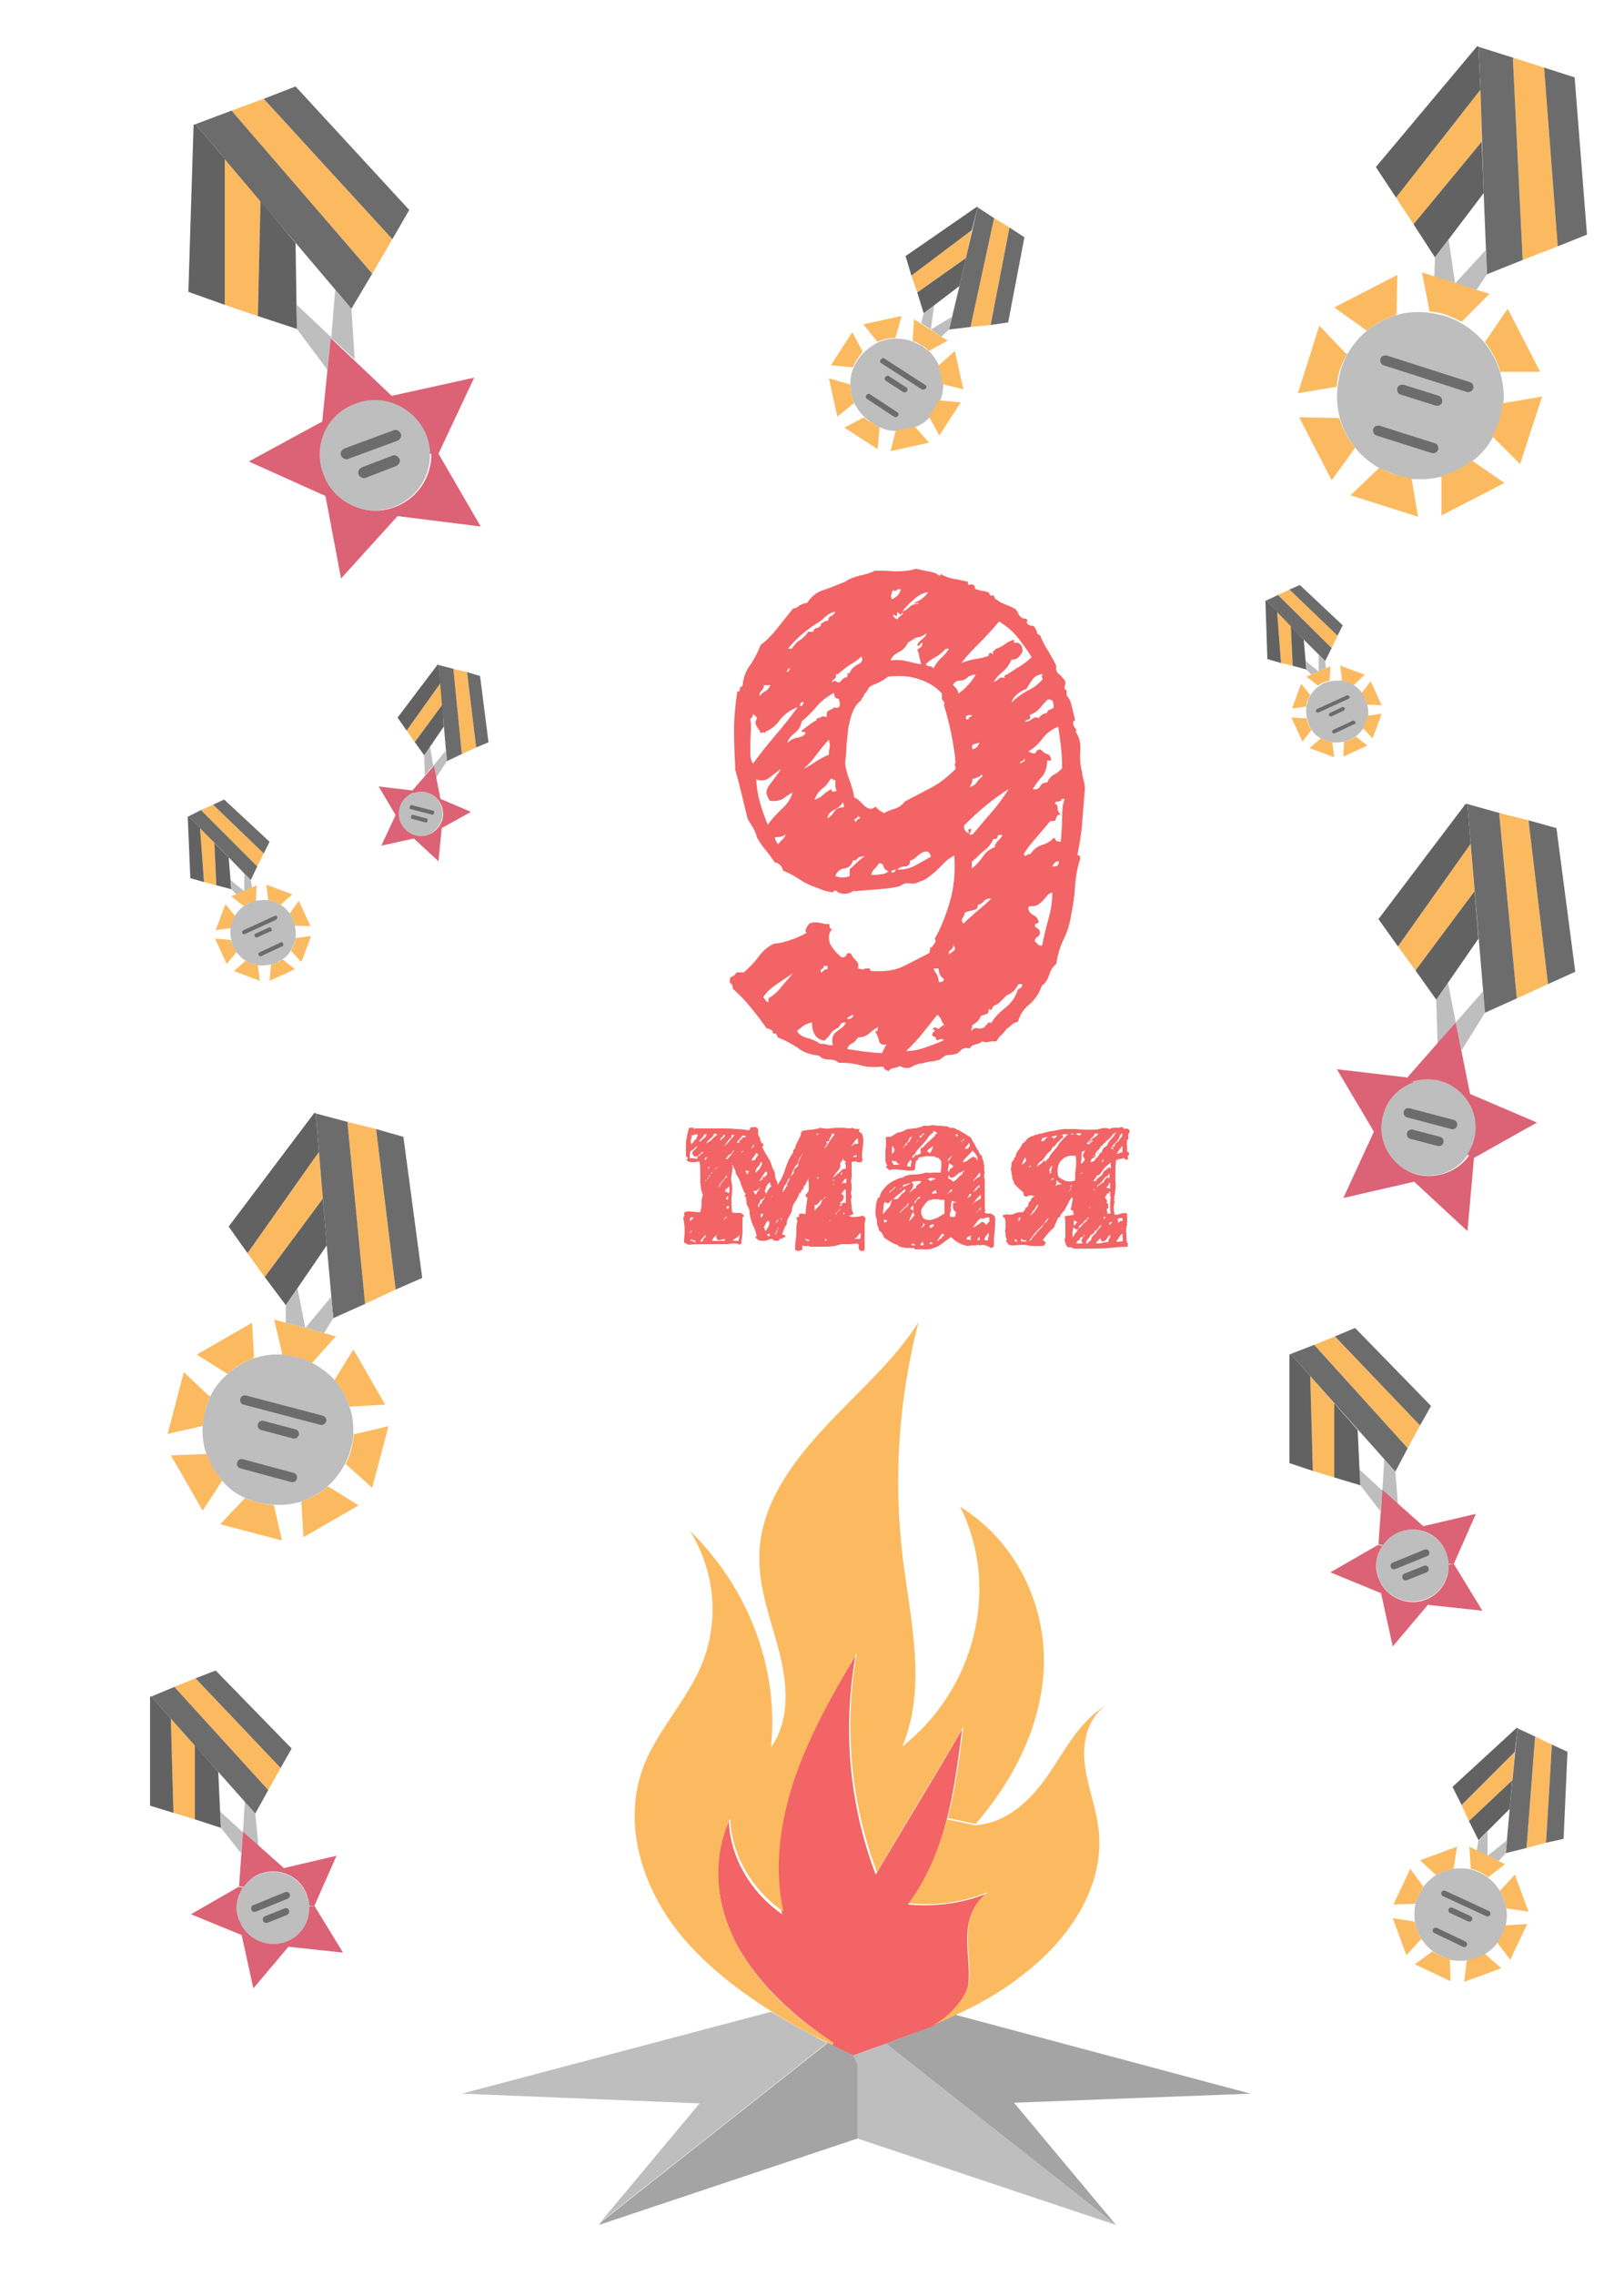 <svg xmlns="http://www.w3.org/2000/svg" viewBox="0 0 250 350"><g opacity=".7" fill="#ED2224"><path d="M136.1 164.4c0-.2-.1-.3-.3-.3-1.2.1-2.3.1-3.3-.2-1-.3-2.1-.4-3.4-.4-.3-.3-.8-.5-1.5-.5s-1.2-.2-1.5-.6c-1.3-.1-2.4-.5-3.3-1.2-.9-.6-2-1.2-3.1-1.6 0-.1 0-.2-.1-.3-.1-.1-.1-.2-.1-.3h-.5c0-.3-.1-.5-.4-.6-.2-.1-.4-.2-.6-.2-.8-1.2-1.7-2.3-2.5-3.3-.9-1.1-1.8-2-2.7-2.8 0-.4-.1-.7-.3-.8-.2-.1-.2-.4-.1-.8 0-.1.1-.2.4-.3.2-.1.4-.3.6-.6h1.1c.8-.7 1.5-1.4 2.2-2.3.6-.9 1.4-1.6 2.4-2.1 1-.1 1.8-.3 2.6-.6.7-.2 1.6-.6 2.5-1.1-.1 0-.2-.1-.2-.3 0-.2.1-.4.2-.5.1-.3.3-.6.6-.7s.6-.1 1-.1l1 .2c.3.1.6.1.7 0 .1 0 .2.1.2.4 0 .3.1.4.4.4-.3.4-.5.8-.5 1.3 0 .4.1.9.3 1.2.2.4.5.7.8 1.1.3.3.6.6.9.8.3 0 .6-.1.7-.4.1-.3.3-.3.7-.2.2.5.5.8.8 1.1s.4.6.3 1.2c.5.1.8.2.9.1.1-.1.3-.1.6-.1.1-.1.2-.1.3.1 0 .2.2.3.4.3 1.9.1 3.5-.1 4.9-.8l3.9-2c0-.3 0-.4.1-.5.1-.1 0-.2-.1-.3.3 0 .4-.1.5-.3.1-.2.2-.3.3-.3 0-.1 0-.2.1-.3.1 0 0-.2-.1-.5 1-1.7 1.7-3.6 2.3-5.6.6-2 .9-4.4.7-7.2-.5.3-1 .6-1.4 1l-1.2 1.2c-.4.4-.8.7-1.3 1.1s-1 .6-1.6.8c-.3.2-.8.3-1.4.2-.6-.1-1 .1-1.4.4-1 .3-2.1.4-3.3.5-1.2.1-2.4.2-3.7.3-.1 0-.2 0-.2-.1-.3.3-.8.5-1.4.5-.6 0-1.1-.2-1.3-.5-.3 0-.4.1-.4.2-.1.1-.1.1 0 .1-.8-.1-1.6-.3-2.2-.6-.6-.2-1.4-.5-2.2-.9-.5-.3-1.1-.7-1.6-1-.5-.3-1.2-.6-1.8-.9 0-.3-.1-.5-.4-.8s-.5-.4-.8-.4c-.5-.7-1-1.4-1.5-2-.5-.6-.9-1.2-1.3-1.9-.1-.5-.3-1-.6-1.5l-.8-1.3c-.3-1.2-.6-2.5-.9-3.7-.3-1.2-.6-2.5-1-3.8-.1-2-.2-4.1-.2-6.1s.2-4.1.5-6c.3 0 .4-.1.4-.4 0-.2.1-.4.4-.4.1-1.3.5-2.4 1.2-3.3.6-.9 1.2-2 1.6-3.1 1-.7 1.8-1.6 2.6-2.6l2.4-3c.3 0 .6-.1.9-.4.3-.2.7-.4 1.2-.4.7-1 1.5-1.7 2.5-2 1-.3 2.1-.8 3.4-1.3.5-.4 1.3-.7 2.1-.9.9-.2 1.7-.4 2.5-.8.8 0 1.9 0 3.1.1 1.3 0 2.3-.1 3.2-.4.5.1 1.2.3 1.9.4.7.1 1.3.3 1.7.7.3-.3.5-.4.4-.3-.1.1.1.2.4.3.4.2 1 .4 1.7.5.7.1 1.3.3 1.9.4v.3c0 .1.1.2.3.2.1-.1.1-.1.2-.1s.2 0 .3.1c.2 0 .3.2.3.6.3.1.7.2 1 .3.3 0 .7.1 1.2.3v.2c.1.2.3.3.4.2s.2 0 .4.2c-.1 0-.1 0 0 .1 0 .1.1.3.4.4.3.3.8.5 1.3.7.5.2 1 .4 1.5.7.1.1.3.3.4.6.1.2.2.4.4.6.2.2.5.3.9.3.1.1.2.3.1.4-.1.1 0 .3.1.4.2.2.5.3.9.3.3.3.4.6.5.9.1.3.2.5.5.5.4 1 .8 1.8 1.3 2.5.4.7.8 1.4 1.2 2.2-.1.5 0 1 .4 1.3.4.3.7.7 1 1.1 0 .3 0 .5-.1.8-.1.3 0 .5.3.6v.8c.3.3.6.8.8 1.7l.5 2.1c-.1.1-.1.1-.2.1-.1.1-.1.2-.1.3 0 .3.1.5.3.8.2.2.2.4.1.6.5.7.8 1.7.7 2.9-.1 1.2 0 2.3.3 3.4 0 .3.1.7.2 1.1.1.4.2.8.2 1.4l-.4 5c-.1 1.7-.4 3.3-.7 5-.1.1-.1.2.1.2s.3.1.3.5c-.4 1.2-.7 2.6-.8 4.2-.1 1.6-.3 3-.6 4.4-.2 1.4-.6 2.7-1.2 3.9s-.9 2.5-1.1 3.7c-.5.4-.9 1-1.1 1.7-.2.7-.6 1.3-1.1 1.6-.4 1.2-1.1 2.2-1.9 2.9-.9.7-1.5 1.6-1.8 2.7-.5.1-.8.3-1 .5-.2.2-.4.4-.8.6-.1.3-.4.6-.7.9-.3.2-.6.6-.8 1-.5 0-1 0-1.3.1-.3.1-.6 0-.9-.1-.3.3-.7.4-1.1.5-.4.1-.7.3-.8.6-.5-.1-1-.1-1.3.2-.3.3-.5.5-.7.6-.4.1-.8.2-1.2.2-.4 0-.7.1-1.1.5l-.2.1v.1c-.4.1-.8.2-1.3.3-.4 0-.9.1-1.5.3-.5 0-1.1.2-1.6.5s-1.2.3-1.9-.1c-.1.1-.4.2-.8.3-.4 0-.7.2-.9.5-.5-.2-.6-.3-.7-.4zm-18.5-51.7c-.1-.1-.3 0-.5.1-.1-.3-.3-.6-.5-.9-.2-.2-.3-.5-.3-.9.1-.1.2-.4.2-.7-.1 0-.2-.1-.3-.2 0-.1-.1-.2-.3-.2 0 .3-.1.4-.2.5-.1.1-.2.2-.2.3.1.4.1.9.1 1.5l-.1 1.9v1.9c0 .6.2 1.1.4 1.5 1.1-1.5 2.2-2.9 3.4-4.3 1.2-1.4 2.4-2.9 3.5-4.4-1.2.4-2 1.1-2.7 1.9-.6.9-1.4 1.5-2.3 1.9.1.2-.1.2-.2.1zm-.6 10.8c.3 1.1.7 2.2 1.2 3.4.5-.8 1.3-1.6 2.1-2.4.9-.8 1.5-1.7 1.7-2.6-.5.3-1.1.7-1.5 1-.5.3-1.2.4-2 .3-.3-.5-.5-.9-.5-1.3s.2-.8.5-1.2l.9-1.2c.3-.4.6-.8.8-1.2l-1.7 1.3c-.6.5-1.3.6-2.1.3.1 1.4.3 2.6.6 3.6zm.9-17.2c.3-.2.5-.5.7-.9h-1c0 .3-.1.6-.4.9s-.3.5-.2.8c.2-.4.5-.6.9-.8zm-.1 47.5c0 .1.2.3.5.4v-.6c.8-.5 1.5-1.1 2-1.8l1.8-2.1-2.5 1.7c-.9.6-1.6 1.2-2.1 2 .1.1.2.3.3.4zm2-23.9c.2-.3.4-.5.7-.8.3-.3.4-.5.4-.8-.1.3-.7.5-1.6.5 0 .4.2.7.5 1.1zm1.6-26.7c.1 0 .2-.2.2-.4-.1 0-.3.1-.4.3-.1.2-.1.3.1.3 0-.1 0-.2.1-.2zm-.1-3.4h.6c.3-.5.7-1 1.2-1.3.5-.3.9-.7 1.3-1.3h.8c0-.3.2-.5.6-.6.4-.1.6-.3.6-.7.1 0 .3-.1.4-.2.1-.1.4-.2.7-.2 0-.3.1-.6.4-.7.3-.1.5-.3.7-.7-.5.1-1 .3-1.3.6-.3.2-.6.5-.9.8-2.2 1.3-3.8 2.7-5.1 4.3zm1.4 13.7c.6-.1 1.1-.3 1.3-.7 0-.1-.1-.2-.3-.2-.2 0-.3 0-.3-.2l1.2-.9c.4-.3.8-.6 1.2-.7h-.1v-.1c0-.1 0-.1.1-.2.3 0 .5-.1.6-.2.1-.1.4-.1.9 0-.1-.5 0-.9.3-1 .3-.1.7-.3 1-.6-.1.1-.1.2.1.2h.2c.3-.1.4-.3.4-.6 0-.2-.1-.5-.2-.8-.5 0-.7-.3-.7-.9-1 .5-1.9 1.2-2.7 2.1-.7.9-1.5 1.6-2.3 2.3-.1.7-.5 1.4-1.1 1.8-.6.5-1 1-1.1 1.5.4-.4.9-.7 1.5-.8zm1.6 46.2c.8.2 1.4.5 2 .9.4 0 .7 0 1 .1.2.1.5.1.9.1-.1-.5-.1-1 0-1.3.1-.3.3-.6.6-.8l.8-.6c.3-.2.5-.5.6-.8-.5 0-.7.1-.8.3-.1.2-.2.3-.3.5-.5.2-1 .5-1.2.9-.3.4-.6.8-1 1.1-.7-.1-1.3-.5-1.5-1-.3-.5-.4-1.1-.4-1.8-.5.1-1 .3-1.3.5-.3.2-.6.5-1 .8.2.5.8.9 1.6 1.1zm-.8-51c0-.2 0-.3.1-.4.1 0 .1-.1.1-.3-.3 0-.4.1-.5.3 0 .2-.1.3-.3.3h.6zm2.2 8.4c.6-.4 1.2-.7 1.9-1 0-.3 0-.6.1-1s0-.8-.1-1.3c-.7.7-1.3 1.5-1.9 2.3-.6.8-1.2 1.5-2 2.2.8-.4 1.4-.8 2-1.2zm.9 4.2c-.5.4-.9.9-1.2 1.7.5-.1 1-.4 1.3-.7s.7-.6 1.3-.9c0 .3.1.4.3.4.2 0 .4-.1.5-.2-.1-.1-.2-.4-.2-.7v-.9c-.2 0-.3 0-.4-.1 0-.1-.1-.1-.3-.1-.4.6-.8 1.2-1.3 1.5zm.2 28c.1-.1.3-.2.6-.2v-.5h-.6c0 .3-.1.4-.3.5-.2.1-.2.2-.1.5.2 0 .3-.2.4-.3zm1.6-24.4c.3-.5.8-.7 1.5-.7 0-.3 0-.5-.1-.6-.1-.1 0-.2.1-.5-.3.7-.8 1.2-1.5 1.5-.6.3-1 .7-1 1.3.3-.2.7-.5 1-1zm.3-21c0 .3-.1.5-.3.6-.2.1-.3.2-.3.5.3-.3.5-.3.6-.2.1.1.2.2.5.2l.5-.5c.2-.2.4-.3.7-.3 0-.1 0-.2.1-.3.1 0 0-.1-.1-.3.2 0 .3 0 .4-.1.1-.1.1-.1.1-.2.2-.4.6-.8 1.2-1.1.6-.3.8-.7.5-1.2-.5.5-1.1.9-1.8 1.3-.6.4-1.2.9-1.8 1.4h-.3zm3.3 28.2c-.1.2-.4.3-.7.3-.2.7-.6 1.1-1.3 1.2-.7.1-1.2.5-1.4 1.2.3.1.6.2 1.1.2.4 0 .8-.1 1.1-.2v-1.1c.4-.3.8-.7 1.1-1 .3-.3.7-.6 1.2-1-.7.1-1 .2-1.1.4zm13.3-24.1c0-.1-.1-.2-.3-.4v-.9c-.9-1-2-1.7-3.5-2.2-1.4-.5-3-.6-4.8-.4-.5.4-1 .7-1.4.9-.5.2-1 .4-1.5.7-.1.3-.3.5-.4.7-.1.2-.3.3-.4.5 0 .1-.1.3-.2.4s-.2.2-.2.4c-.5.4-1 1-1.3 1.7-.3.7-.5 1.6-.7 2.5-.1.9-.2 1.8-.3 2.8 0 1-.1 1.8-.2 2.7.1 1 .4 1.9.7 2.7.3.9.6 1.7.7 2.6.3.1.5.2.8.5l.7.7c.2.2.5.4.8.5.3.1.6 0 1-.3.3.4.7.7 1.3 1 .5-.3 1-.5 1.7-.7.6-.2 1.1-.6 1.5-1.1l4.2-2.2c1.3-.7 2.5-1.7 3.6-2.8 0-.1 0-.3-.1-.6s0-.3.1-.2c-.1-1.7-.4-3.3-.7-4.8s-.7-2.9-1.1-4.3c.2-.3.1-.3 0-.4zm-14.2 48.6c.2-.2.3-.3.2-.5-.2.1-.4.2-.5.3-.1 0-.3.1-.4.3.2.1.5.1.7-.1zm.1 3.9c-.4.2-.7.5-.8.9 1 .1 1.9.3 2.8.4.9.1 1.7.2 2.6.2.3-.7.5-1.1.7-1.3-.7.1-1.1-.1-1.2-.6-.1-.5-.3-1-.6-1.4.3 0 .4-.1.4-.3 0-.2 0-.4.2-.5-.5.3-1.1.7-1.5 1.1-.5.4-1.1.6-1.7.6-.3.4-.5.7-.9.9zm.6-33.9c0-.3.1-.5.3-.6.2 0 .3-.1.3-.3-.2 0-.3-.1-.3-.3 0 .3-.1.4-.3.5-.2.1-.3.2-.3.3.2.1.3.2.3.4zm2.8 7.1c-.2.2-.4.5-.5.9.5 0 1.1 0 1.5-.1.5 0 .9-.2 1.2-.5-.5-.1-.7-.4-.8-.7 0-.3-.3-.5-.7-.5-.3.5-.5.7-.7.9zm6-35.3c-.1 0-.3.1-.4.2-.1.1-.3.2-.4.2-.3.7-.8 1.2-1.4 1.5-.6.3-1.1.7-1.3 1.3.8-.1 1.6-.1 2.4.1.8.2 1.6.4 2.3.5-.1-.5-.2-.9-.3-1.2 0-.3-.1-.7-.3-1 .1-.1.3-.3.5-.4.2-.1.3-.4.3-.7-.1 0-.3.1-.4.3-.1.2-.2.2-.4.1.1-.4.4-.7.8-1 .4-.3.6-.6.6-.9-.3.3-.7.5-1 .6-.3 0-.6.1-1 .3v.1zm-3.4-6.9c-.1.1 0 .4.1.7.4-.2.7-.4.9-.6.2-.2.3-.5.5-.9-.3-.1-.5-.1-.7.1-.2.2-.3.2-.5-.1 0 .2-.1.3-.2.3 0 .2 0 .3-.1.5zm.3 42.7c.2 0 .4-.2.4-.5-.1.1-.3.2-.5.2s-.2 0-.1.2c-.1.1-.1.2.2.1zm.6-39.5c0 .1-.2.1-.6-.2 0 .3.1.5.3.6.2.1.3.2.3.3.1-.3.3-.5.6-.7.3-.2.3-.3.2-.5-.1.3-.3.4-.4.3-.1-.2-.3-.3-.4-.3v.5zm1.2 38.6c-.5 0-.9.2-1.2.5 1.1 0 2-.2 2.9-.7l2.3-1.3c-.1-.5-.3-.7-.6-.8-.2 0-.5 0-.8.2-.3.2-.6.4-.9.7-.3.3-.6.4-.9.5 0 .6-.3.9-.8.9zm.7-39.9c.3-.3.7-.5 1.4-.5 0-.1-.1-.2-.3-.1-.2.1-.3 0-.3-.1.9-.3 1.6-.9 2.1-1.6-.8.1-1.6.5-2.3 1.2-.7.6-1.3 1.2-1.7 1.8.5-.2.8-.4 1.1-.7zm2.6 67.7c1.1-.4 2-.7 2.7-1.1-.1-.1-.3-.2-.6-.1-.2.1-.4.1-.6.1 0-.3-.1-.5-.2-.5s-.2 0-.4-.2c0-.3.1-.5.3-.6.2-.1.1-.3-.3-.4.3-.2.5-.3.6-.2.1.1.3.2.4.2.4-.4.7-.6.9-.6-.3-.3-.4-.5-.5-.8-.1-.3-.3-.5-.6-.8L142 159c-.8 1-1.6 1.8-2.5 2.7 1 0 2-.2 3.1-.6zm.5-58.6c.2 0 .4.1.6.3.3-.5.6-1 1.1-1.5.5-.4.9-.9 1.3-1.5h-.5c-.5.5-1 1-1.6 1.3s-1.1.7-1.5 1.1c.2.2.4.3.6.3zm2.2 48.1c-.5-.3-.8-.8-.8-1.6h-.8c.1.3.3.6.5.9.2.3.3.7.3 1.2.5 0 .8-.1.8-.5zm1.6-4.4c.2-.2.1-.5-.2-.9.1.3 0 .6-.3.8-.3.2-.4.4-.3.7.3-.2.6-.4.8-.6zm.9-41.5c-.6 0-.9.3-1.1.7l.5.5c.2.2.3.5.3.8.5-.3 1.1-.8 1.5-1.3.5-.5.9-1.1 1.2-1.6-.3 0-.5 0-.6.1-.1.1-.3.1-.4.1-.4.4-.8.7-1.4.7zm9.4-5.4c.2.3.2.6.2.9-.1.3-.3.6-.6.9s-.7.4-1.1.4c-.3.7-.7 1.3-1.3 1.8-.6.5-1.1 1-1.4 1.6.3-.1.6-.3.8-.5.2-.2.5-.2.9-.1-.1-.1-.1-.3 0-.4.1-.1.2-.1.3-.1.7-.5 1.4-.9 2-1.3.7-.4 1.3-.9 1.8-1.4-.7-1.2-1.5-2.2-2.2-3.1s-1.7-1.7-2.8-2.4c-1 1.2-1.9 2.2-2.9 3.2s-2 2-2.9 3.2c.8-.3 1.5-.5 2.1-.6.6-.1 1.3-.2 2.1-.5 0-.5.2-.6.7-.2-.1-.3-.1-.5.1-.6.2-.1.3-.2.3-.3.5-.1 1-.4 1.4-.7.4-.3.8-.5 1.4-.7v.5c.6-.1.9.1 1.1.4zm-7.3 40.7c-.4.1-.9.2-1.4.4 0 .3-.1.5-.3.8s-.2.5.1.9c.7-.7 1.4-1.3 2.1-1.9.7-.6 1.5-1.2 2.2-2-.5 0-1 .2-1.2.5-.3.3-.6.5-.9.5.1.4-.1.7-.6.8zm-.7-11.8c-.1-.3-.2-.5-.1-.6.1 0 .2-.1.4-.1 0 .3-.1.6-.2.7l-.1.2h.5l2.9-3.4c1-1.1 1.8-2.3 2.7-3.6-1.2.7-2.4 1.6-3.5 2.5-1.1.9-2.2 1.9-3.4 3.1 0 .7.2 1 .8 1.2zm-.5-17.7c0 .2.1.2.5.1-.1-.1-.1-.2.1-.3.2 0 .3-.1.3-.3-.6 0-.9.1-.9.3v.2zm.5 10.6c.5-.1 1-.4 1.2-.8.3-.4.6-.7.9-.9-.1 0-.2 0-.1-.1s0-.1-.1-.1c-.1.1-.3.3-.6.4-.3.1-.5.2-.8.2 0 .5-.2 1-.5 1.3zm5.8 32l-.9.9c-.3.3-.6.6-1.1.7-.1.1-.2.3-.3.5 0 .2-.2.2-.5 0 0 .5-.1.8-.4.8-.2.1-.5.2-.8.3-.1.3-.3.6-.6.9-.3.2-.5.4-.8.6.1.1.1.3 0 .4-.1.1-.1.3 0 .4.1-.3.4-.5.9-.4.4.1.8 0 1.1-.2 0-.1.1-.2.2-.3.1 0 .2-.1.2-.3.1 0 .2 0 .3-.1 0-.1.1 0 .3.1.5-.9 1.3-1.7 2.1-2.3.9-.7 1.6-1.6 2-2.9.1 0 .3-.1.5-.3.2-.2.2-.4.1-.5h-.5c-.5.9-1.1 1.5-1.8 1.7zm-4.5-38.3c.1-.2.2-.4.3-.5-.3 0-.6.1-.9.2-.3.1-.3.4-.2.8.5-.2.7-.3.8-.5zm2.7 15.1c.1 0 .2-.1.2-.3.3-.3.6-.6.8-.9.2-.3 0-.3-.6-.2 0 .1 0 .3-.1.4 0 .1-.2.2-.6.2-.3.7-.7 1.2-1.2 1.6-.5.4-1.1.9-1.5 1.4-.1 0-.2.1-.3.2 0 .1-.1.2-.3.2v1.1c.7-.5 1.3-1.2 1.7-1.8.4-.7 1.1-1.2 1.9-1.5 0-.2-.1-.3 0-.4zm3.4-23.1c-.4.3-.7.7-.9 1.3.7-.7 1.5-1.3 2.4-1.8.9-.4 1.7-1 2.4-1.8 0-.1 0-.2-.1-.3-.1-.1 0-.2.1-.5-.7.1-1.3.4-1.6.9-.3.4-.6.9-.9 1.4-.6.2-1 .5-1.4.8zm.9 10.4c.3-.1.3-.3.2-.6 0 .2-.1.4-.4.5-.3.1-.3.3-.2.4 0-.1.2-.2.4-.3zm5.3 7.1c0 .3.1.7.5 1-.3 0-.5.1-.6.3-.1.2-.2.4-.3.7h-.7l-2.2 2.6c-.7.8-1.4 1.6-1.9 2.5.1.3.3.3.4.2.1-.1.3-.2.6-.2.5-.7 1.1-1.2 1.8-1.4.7-.2 1.4-.6 1.8-1.1.1 0 .2.1.3.3.1.2.3.3.8.3.1-1.2.2-2.4.2-3.6 0-1.3.1-2.3.4-3h-.5c0 .3-.2.4-.5.4s-.5.1-.5.4c.3 0 .4.2.4.6zm-3.9-13.7c.4-.3.7-.3 1-.1.3-.5.8-.8 1.3-.8 0-.3.1-.4.4-.5l.6-.3c0-.3 0-.6-.1-.9-.1-.3-.3-.4-.8-.4-.3.3-.7.7-1.1 1.2-.4.5-.9.9-1.7 1.2.2.4.1.6-.2.7s-.5.2-.5.3c.3.1.7-.1 1.1-.4zm-.2 28.8c-.3 0-.4.1-.4.4.1.5.4.8.8 1 .4.2.7.5.8 1.1-.1.1-.3.2-.4.2-.1 0-.2.1-.2.4.1.1.3.3.5.4.2.1.3.4.3.7-.1.3-.3.5-.5.6s-.3.4-.3.7c.1 0 .3.1.4.3.1.2.4.3.7.3.3-1.4.6-2.7 1-4.1.4-1.4.6-2.8.6-4.1-.3.1-.6.2-.8.5l-.6.7c-.2.2-.4.4-.7.6-.2.2-.6.3-1 .3.2-.1 0 .1-.2 0zm.8-23.7c.1-.3.4-.4.7-.4.3.3.6.6 1 .7.4.1.6.5.6 1h-.6c0 1.1-.3 1.9-.8 2.5-.5.5-1 1.2-1.4 1.9.5.1.9 0 1.1-.4.2-.4.5-.6 1.1-.6.2-.5.5-.9 1-1.2.5-.2.9-.6 1.3-1 0-1.6-.1-2.7-.2-3.5-.1-.7-.2-1.7-.4-2.9-1 .4-1.8 1-2.4 1.8-.6.8-1.3 1.5-2.2 2 .7.4 1.1.4 1.2.1zm2.9 17.6c.4 0 .6-.3.6-.8-.4 0-.7.2-.9.6-.2.4-.5.6-.8.8.3-.5.6-.6 1.1-.6zM132.2 174s.1.1.1.2c.1 0 .2 0 .2.1.1 0 .1.1.2.1.1.3.2.7.2 1 0 .4 0 .7-.1 1.1l-.1 1.1c0 .3 0 .7.1.9 0 0 0 .1-.1.1 0 0-.1.1-.1.2h-.5c-.2 0-.3 0-.3-.2-.1.1-.2.1-.3.1-.1 0-.3 0-.4.1v2.2c0 .2 0 .4-.1.6 0 .2.1.5.1.9s0 .7-.1.9V183.7s.1.2.1.4 0 .3-.1.3c0 .5.1.9.1 1.3s.1.7.3 1c0 0 0 .1-.1.1s-.1 0-.1.1c-.2 0-.3.1-.5.2.3.1.7.2 1.1.1.4 0 .8-.1 1-.2 0 0 .1 0 .1.1 0 0 .1.1.2.1.1.1.2.3.1.5l-.1.6v4c-.2.2-.5.2-.7.1-.2-.2-.3-.4-.2-.9 0 0 0-.1-.1-.1s-.1 0-.1-.1c-.3 0-.8.1-1.3.1h-1.2c-.8.3-1.6.4-2.4.4h-2.4c-.1-.1-.3-.2-.5-.1-.2 0-.5 0-.7-.1v.7c-.1 0-.3.1-.4.1-.1 0-.2 0-.3.1-.2-.1-.4-.2-.4-.3 0-.4 0-.9.1-1.5s.1-1.1.1-1.6v-.1-.1c0-.3 0-.5.1-.8.1-.3 0-.5-.1-.7 0-.1.2-.2.4-.2v-.2-.2c.1-.1.3-.1.5-.1s.3.1.5.1c0-.5.2-2 .3-2.5l-.3-.3c0-.2.1-.3.3-.5.1-.1.2-.3.2-.5v-.8c0-.2 0-.4-.1-.6 0 0 0-.1.1-.1v-.2c-.1.1-.2.3-.3.5-.1.2-.2.3-.2.5-.2.1-.3.2-.3.4s-.1.3-.3.4c0 .1-.1.2-.1.3 0 .1-.1.1-.2.1-.2.5-.4 1-.7 1.4s-.5.9-.5 1.5c-.2.3-.3.6-.5.9-.2.3-.3.7-.3 1.1-.2.2-.3.4-.4.7l-.3.8s.2.1.3.1c.2 0 .2.2.2.3-.2 0-.3.1-.4.2-.1.1-.2.1-.4 0 0 .1-.1.3-.2.3-.1.1-.2.1-.4.1-.1 0-.3 0-.4-.1-.1 0-.2-.1-.2-.2-.3 0-.6.1-.8.2-.2.1-.5.1-.7.1-.2 0-.4 0-.6-.1-.2-.1-.3-.2-.5-.4 0-.1.1-.2.1-.2h.1c-.1-.4-.2-.9-.4-1.3s-.4-.8-.5-1.3c-.1-.3-.2-.7-.2-1 0-.3-.1-.6-.2-.9-.2-.2-.3-.5-.3-.9s-.1-.7-.3-.9c0 0 0-.1.1-.1 0 0 .1 0 .1-.1-.2-.2-.3-.4-.4-.7-.1-.2-.2-.5-.3-.7 0-.1-.1-.2-.1-.3 0-.1 0-.3-.1-.3-.1-.3-.3-.6-.4-.8-.2-.2-.3-.5-.3-.9 0 0-.1 0-.1-.1s0-.1-.1-.1c0-.2 0-.3-.1-.3s-.1-.1-.1-.3c-.1 0-.1.1-.1.2s.1.1.1.2c-.1.3-.1.8-.2 1.3s0 1 .1 1.4c0 .7 0 1.4-.1 2.1 0 .7 0 1.4.1 2.1.2.1.4.1.6.1h.6c.2 0 .3.1.4.2.1.1.2.2.3.2l-.1.1-.2.2v2c0 .7-.1 1.3-.2 2 0 0-.1.1-.2.1s-.1 0-.2.1h.3c-.3-.1-.6-.2-.9-.2-.3 0-.7 0-1 .1h-3c-1 0-2.1 0-3.2.1-.1-.1-.2-.2-.3-.2-.1 0-.2-.1-.3-.2 0-.6.1-1.2.1-1.8 0-.6-.1-1.3-.2-1.9 0-.1 0-.2.1-.3l.1-.1s0-.1-.1-.1v-.3c.2-.2.6-.3 1.1-.2.5 0 .9.1 1.4.1.1-.4.2-.8.2-1.3s0-.9.2-1.3c-.3-.8-.4-1.6-.4-2.5 0-.9 0-1.8-.1-2.7-.3 0-.7.1-1.1.1-.4 0-.7-.1-.9-.3 0-.1.1-.2.2-.4 0 0-.1-.1-.2-.1s-.1-.1-.1-.1v-2.2l.2-1.2c.1-.4.2-.7.3-1h.7v.1s0 .1.1.1c0 0 .1 0 .1-.1s0-.1.1 0h4.1c.7 0 1.4 0 2.1.1.7 0 1.4.1 2 .2.1-.1.2-.2.2-.4.2-.1.4-.1.7-.1.2 0 .4.1.5.3v.7c0 .3.2.5.3.7 0 .1 0 .3.1.5s.2.3.4.4v.3s-.1.1-.2.1c.3.6.6 1.2.9 1.6.3.5.6 1.1.7 1.7.1.1.2.3.3.5.1.2.1.4.1.6 0 .2.1.4.1.6.1.2.2.3.3.5v.4c.5-.7.9-1.5 1.2-2.5s.7-1.8 1.2-2.5v-.1-.3c.1 0 .2 0 .2-.1s0-.1.1-.1c0-.2.1-.5.2-.7l.3-.6.3-.6c.1-.2.1-.5.2-.7.1-.1.3-.2.6-.2.2 0 .5-.1.7-.1.3 0 .5 0 .8-.1.3 0 .5-.1.7-.2.5.1 1 .2 1.6.1.6-.1 1.1-.1 1.6-.1.3 0 .7 0 1.1.1.4 0 .6 0 .7-.1.2.1.4.2.6.2h.6c-.2.2-.2.3-.2.3zm-26 3.7v.5h.5c.1 0 .2 0 .4.1.2 0 .3-.1.3-.3 0-.1.2-.2.4-.2 0-.2 0-.3.2-.3s.2-.1.2-.3c-.1 0-.2.1-.3.2l-.3.3c-.1.1-.2.2-.3.2h-.4-.1c0-.1 0-.2-.1-.2 0 0-.1 0-.1-.1v-.4l.3-.3.3-.3c.1-.1.1-.2.1-.3-.3.3-.6.6-1 .8-.1.3-.1.4-.1.6zm0 9.9v.3l.3-.3.3-.3c-.3 0-.5 0-.6.1.1 0 .1.1 0 .2zm.3 1.8l-.1-.1c0 .2 0 .3-.1.2-.1 0-.1 0-.1.2.2-.1.3-.2.3-.3zm0 1.3h-.2v.2c.2 0 .3 0 .4.1 0 0 .2.1.4.1 0-.1-.1-.2-.2-.3-.1 0-.2 0-.3.1 0-.2 0-.2-.1-.2zm-.1-15.5c-.1.2-.1.5 0 .8.2-.1.3-.2.4-.4.1-.2.2-.3.4-.3 0-.2 0-.3.1-.4.1-.1.1-.2.1-.4-.2 0-.4 0-.6.1-.2.1-.3.1-.4 0 .1.2.1.4 0 .6zm1.5.4c.1-.2.3-.4.5-.5.2-.1.3-.3.4-.6h-.4c-.1.3-.2.5-.4.6-.1.2-.3.3-.4.5h.3zm.3 15.3c0-.2.1-.4.3-.5.2-.2.2-.3.1-.4-.3.3-.6.6-.8 1h.4zm.5-12.6c0-.1.1-.2.2-.3-.1 0-.3 0-.3.1-.1.1-.1.2-.1.4.1 0 .1-.1.2-.2zm0 3.3v-.1c-.1 0-.1 0-.1.1v.2c0-.1.1-.1.1-.2zm1.2-7.1c-.1.3-.3.5-.6.7-.2.2-.5.5-.6.7.4-.2.7-.4.9-.6.2-.3.5-.5.8-.7 0 0 0-.1-.1-.1 0 0-.1 0-.1-.1h-.3zm-.9 5.3c.1 0 .2-.1.2-.3 0 0-.1 0-.1.1 0 0-.1 0-.1-.1 0 .2 0 .4-.1.4s0 0 .1-.1zm0 1.5c.1 0 .1-.1.2-.1h-.3v.2s0-.1.1-.1zm.3-.4c0-.1 0-.1-.1-.1 0 0 0 .1-.1.1v.1c.1 0 .2 0 .2-.1zm.3-.4c0-.1 0-.1.1-.2-.2.1-.3.2-.3.3.2 0 .2-.1.2-.1zm.9 10.4h1.1c0-.2-.1-.3-.2-.3-.2.1-.5.2-.8.2-.2-.1-.3-.2-.3-.4-.1-.2 0-.4.2-.6l-.5.5c-.2.1-.3.4-.4.6h.9zm-.2-11.2l.2-.2c-.2.1-.4.2-.5.5l.3-.3zm.4 2.9l.1-.1c0-.1.1-.2.2-.4l.3-.4c.1-.1.2-.3.3-.4.1-.1.2-.2.3-.1v-.2-.2l-.7.9c-.3.3-.5.6-.6 1 .1 0 .1 0 .1-.1zm.2-7.3l-.1.1c.1 0 .2.1.2 0l.1-.1c0-.1.1-.1.1-.2 0 0 .1-.1.2 0 0-.1 0-.2.1-.2s.1-.1.1-.3h-.2c-.1.1-.1.3-.2.3 0 .1-.1.1-.2.1 0 .2-.1.2-.1.3zm.7 12.3c0-.1 0-.2.1-.2s.2-.1.2-.2h-.2c0 .1-.1.2-.2.3-.1.1-.1.2-.1.2 0-.1.1-.1.2-.1zm.4-12l-.5.7c.3-.2.6-.5.8-.8l.8-.9h-.5v.4c-.2.1-.4.3-.6.6zm-.1 7.8c.1.1.2.1.3.2 0-.1.1-.3.1-.5s0-.5-.1-.6c-.1.2-.2.3-.4.4-.1.1-.2.3-.2.5.1-.1.2-.1.3 0zm.2-5.6l-.4.5H112c.2-.2.4-.5.6-.7.2-.3.4-.5.4-.6 0 0-.1 0-.2.1s-.1.2-.1.3c-.2.1-.4.2-.6.4zm-.2 6.7l.1.1c0-.1.1-.2.1-.3v-.3c-.1 0-.2.1-.2.2-.1.1-.1.2-.2.2.1.1.1.1.2.1zm0 1.4c.1.1.2.1.3 0 0 0-.1-.1 0-.2 0-.1 0-.2-.1-.2 0 .1-.1.1-.2.1-.1.1-.1.2 0 .3zm1.3 5h.5c0-.1 0-.2.1-.5 0-.2.1-.4.1-.5-.1.2-.3.4-.5.5l-.6.4c.1.1.2.1.4.1zm1.3-15.9h.2c0-.1.1-.1.1-.2-.1-.1-.2-.1-.5-.1l-.5.6c-.2.2-.3.4-.4.6 0 0 .1-.1.2-.1s.2-.1.3-.1v-.1c-.1 0-.1 0-.1-.1.1-.1.3-.2.3-.3.1-.1.2-.2.4-.3v.1zm-.3.3c.1 0 .1-.1.1-.3 0 .1-.1.2-.1.3-.2 0-.2.1-.3.1.1 0 .2 0 .3-.1zm.1 1.9c.1 0 .1-.1.1-.2l-.2.2c-.1.1-.1.1 0 .2 0-.1 0-.1.1-.2zm.6 3.2c.1.1.1.2 0 .3.1 0 .2-.1.3-.3.1-.2.1-.3 0-.3 0 .1 0 .1-.1.1-.1-.1-.2-.1-.3-.1-.1.1 0 .2.1.3zm1-3.9c.1-.1.2-.2.2-.4h-.1c0 .1-.1.2-.2.3-.1.1-.1.2-.1.3l.2-.2zm.3 2l.2-.4c.1-.1.2-.2.3-.4 0-.1 0-.2-.1-.2s-.1-.1-.1-.1h-.1c-.1.2-.2.4-.4.6-.2.2-.3.4-.3.6.1-.1.2-.1.5-.1zm-.1 5c.1.1.1.2.2.3.1-.1.2-.2.2-.3 0-.1.1-.2.3-.3 0-.2 0-.3.1-.3.1-.1.1-.1 0-.2 0 .1-.2.3-.3.4-.2.1-.4.2-.6.1 0 .1 0 .2.1.3zm.9-3.8c.2-.3.3-.6.3-.9h-.2c-.1.3-.2.5-.5.8-.2.2-.3.5-.3.8.3-.2.5-.4.7-.7zm.1 4.9c0 .1-.1.2-.1.2 0 .1-.1.2-.1.3 0 .1-.1.1-.2.2v.3c0 .1 0 .1.1.1 0-.1.1-.1.1-.2s.1-.2.1-.3c.2 0 .3-.1.3-.3 0-.1.1-.3.3-.3 0-.1 0-.2.1-.3.1-.1.1-.1 0-.2 0 .1 0 .2-.1.2s-.1.1-.1.2c-.2 0-.3 0-.4.1zm.7-3.7c.1 0 .2-.1.3-.2v-.3c-.1-.1-.1-.2-.2-.2-.2.2-.3.4-.5.7-.2.2-.3.5-.5.8.1 0 .2-.1.3-.2l.3-.4c.1-.1.2-.1.3-.2zm-.7 6.2c0 .1 0 .2.1.2.1-.1.1-.2.2-.3l.1-.3h-.2c0 .1-.1.1-.2.1v.3zm.2-5.6c.1 0 .2 0 .2-.1-.1 0-.2 0-.2.1-.2 0-.2.1-.2.2 0-.1.1-.2.2-.2zm.4-.3c.1-.1.1-.2.2-.3-.1 0-.2.1-.2.3-.1 0-.1.1-.2.1.1 0 .1 0 .2-.1zm0 7.9c0 .1.1.2.2.3.1-.2.2-.4.4-.7.1-.3.2-.5.1-.8-.1-.1-.3-.1-.3 0-.1.1-.2.2-.2.3 0 .1-.1.2-.2.4-.1.1-.1.2-.2.3.2-.1.2 0 .2.2zm.2-5.4c-.1 0-.2 0-.2.1.1-.1.1-.1.2-.1.2-.3.3-.5.4-.7.1-.2.3-.4.5-.5-.1 0-.2-.1-.2-.3 0-.1 0-.2-.1-.3-.2.1-.3.3-.5.6-.1.3-.2.5-.3.8.1 0 .2.1.2.4zm.6 6.5v-.2-.2c-.1 0-.2 0-.2.1s0 .1-.1-.1c0 0 0 .1-.1.1s-.1.1 0 .1c.1.1.2.2.4.2zm.3-6.1c0-.1.1-.2.1-.2-.1 0-.1.1-.1.2-.1 0-.1 0-.1.2 0 0 0-.1.1-.2zm1.1 4.5c-.1.2-.2.4-.3.7-.1 0-.1.1-.1.3l-.1.1s-.1.1-.1.2h.1c0-.1 0-.1.1-.1l.4-1.2c.1-.4.3-.8.5-1.2-.1 0-.2.1-.2.2v.3l-.3.7zm-.4-.6c-.1.1-.1.2 0 .2 0-.1.1-.2.2-.3.1-.1.1-.2 0-.3 0 0 0 .1-.1.1 0 .1 0 .2-.1.3zm4.5-11.6c-.1.5-.3.9-.6 1.3s-.5.8-.6 1.3c-.4.4-.6.8-.8 1.3-.2.5-.4.9-.7 1.2-.1.3-.3.7-.5.9-.2.3-.3.6-.3 1h.1v-.2c0-.1.1-.1.2-.1 0-.1 0-.2.1-.3.1 0 .1-.2.1-.3.1 0 .2 0 .3-.1-.1 0-.1-.1-.1-.1l-.1-.1c.1-.1.2-.3.3-.5.1-.2.2-.4.2-.6l.3-.3c.1-.1.2-.2.3-.4v-.1-.1c0-.2.1-.4.3-.5l.4-.4s-.1-.1 0-.1 0 0 0-.1c0 0-.1-.1-.1 0 .2-.5.4-1 .7-1.5.3-.5.5-1 .6-1.6.1.3 0 .4-.1.4zm.3 14.5c.1.1.2.1.3-.1-.1 0-.2-.1-.3-.1-.1 0-.2-.1-.3-.2v.2c0 .1.2.1.3.2zm2-6.2l-.2.3-.3.3c-.1.1-.2.1-.4.1v.8c.1 0 .2-.1.2-.2s0-.1.2-.1c0-.1 0-.2.1-.2s.1-.1.1-.2h.2c0-.2.1-.3.2-.3 0-.3.2-.6.4-.7.2-.2.4-.4.4-.5l-.3.3c-.1.1-.2.2-.2.4-.2-.1-.3-.1-.4 0zm-.6-10.1c.1 0 .1.1.1.1 0-.1 0-.2.1-.2l.1-.1c-.1 0-.2-.1-.2 0s-.1 0-.1 0v.2zm.3 6.7v-.2h-.2v.2c.1 0 .1.1.2 0-.1 0 0 0 0 0zm1.8-6.3c-.1.2-.2.4-.2.6h-.3s-.1.1-.1.2c0 0 0 .1.1.1s.1 0 .1.1c-.1 0-.2.1-.3.3-.1.1-.2.3-.2.4.3-.3.6-.7.8-1.1.2-.4.5-.7.8-1.1 0 0-.1 0-.2-.1-.1 0-.2 0-.3.1 0 .2 0 .3-.2.5zm-.6 15.9v-.3c-.1 0-.2 0-.2.1v.2h.2zm.6-3.1c0-.1 0-.1.1-.1h-.2v.2s.1 0 .1-.1zm.6-6.1v-.2-.1c0 .1 0 .1-.1.1s-.1 0 0 .1c-.1 0 0 .1.1.1zm0 .6v-.1-.1s0 .1-.1.1l-.1.1h.2zm1.3-3.9c.1 0 .2 0 .2.1l-.2-.1c-.1.2-.1.3-.2.3 0 .1-.1.1-.1.2s-.1.1-.1.2 0 .1.1.2c-.1.4-.3.8-.6 1l-.6.9c.1-.1.3-.2.4-.3l.3-.3c.2-.1.4-.3.6-.5.1-.2.4-.3.7-.3v-.6c-.1-.1-.1-.2-.1-.3 0 0 .1 0 .1-.1s-.1-.2-.2-.2-.2-.2-.2-.4h-.1v-.1c.1.2 0 .2 0 .3h-.2.2zm-.9 8.4c0-.2.1-.4.3-.5l.4-.4c-.2.1-.4.3-.5.4-.1.2-.3.3-.4.5h.2zm.4-1.4h.1c.1.1.1.1-.1 0 .1.1.1.1.1.2.1-.1.2-.1.3-.2.1 0 .1-.1.1-.1h-.2c-.1.1-.1.1-.2 0 .1 0 .3-.1.4-.2.2-.1.3-.1.5 0V183c-.2 0-.3.1-.4.3-.1.1-.2.3-.3.4.1.1.2.1.3.1.1.2.1.4 0 .7-.1.3-.3.4-.5.5 0 0 0 .1.1.1s.1 0 0 .1c0 .1-.1.2-.1.2 0-.1-.1 0-.1 0 0 .1.1.1 0 0zm.4-4.8c.1-.1.1-.2 0-.2l-.1.1s-.1.1-.1.2c0 0 .1 0 .2-.1zm.2 1.4c0-.1.1-.1.1-.1 0 .1.1.2.2.1h.2c0-.1-.1-.3 0-.4 0-.1 0-.2-.1-.3-.1.1-.3.2-.3.3-.1.1-.2.3-.3.4.1.1.2.1.2 0zm0 4.8h.2v-.3c-.1.1-.2.1-.2.3-.1 0-.1 0 0 0-.1 0-.1-.1 0 0zm1.6-10.7c.1-.1.3-.2.7-.1v-.5c0-.2-.1-.3-.1-.4-.2.2-.4.4-.5.6-.1.2-.3.4-.5.6.1 0 .3-.1.4-.2zm.2 1.9c.2 0 .3 0 .3-.1 0-.2-.2-.2-.4-.1s-.2.2-.1.3c-.1-.1 0-.1.2-.1zm.8 12.6c0-.1.1-.3.1-.5s0-.3-.1-.4l-.4.5c-.1.2-.3.3-.5.4h.9zM152.1 186.7h.4c.2.1.4.2.5.3.1.1.2.3.2.4 0 .6 0 1.4-.1 2.2s-.1 1.5-.1 2.2c-.1 0-.2.1-.2.1s-.1.1-.3.1c-.2-.2-.5-.3-.8-.4-.3-.1-.7-.1-.9 0h-.1c0-.1 0-.1-.2-.1-.1.1-.2.1-.3.1h-.8c-.1 0-.3.1-.4.1-1.1-.2-1.9-.7-2.6-1.4l-1.5 1.1c-.5.4-1.1.6-1.8.8h-2.2c-.1 0-.2-.1-.2-.2h-.5c-.4 0-.8 0-1.2-.1-.4 0-.7-.2-.9-.4-.4-.1-.8-.3-1.1-.5l-.9-.6c-.1-.2-.2-.5-.3-.6-.1-.2-.3-.4-.5-.5 0-.3-.1-.5-.2-.7-.1-.2-.1-.5-.1-.9-.2-.5-.3-1-.2-1.6 0-.6.1-1.2.3-1.7l.1-.1s.1-.1.2-.1c.1-.4.2-.8.5-1.1.2-.3.5-.6.7-.8.3-.2.6-.5.9-.6.3-.2.7-.3 1.1-.5h.3c.4-.3 1-.5 1.7-.5s1.3-.1 1.9-.3c.3 0 .6.1 1 0h1.3c0-.2.1-.5.1-.8v-.9c0-.1-.1-.2-.2-.3l-.3-.3c-.2 0-.3 0-.4-.1s-.2-.1-.4-.1c-.4 0-.8-.1-1.2 0s-.7.1-1 .2c0 .1-.1.2-.1.3 0 .1-.1.1-.3.2 0 .2-.1.4-.1.7 0 .2 0 .5-.1.7-.3.1-.6.1-.9.1-.3 0-.7-.1-1-.1-.3 0-.7-.1-1-.1s-.6 0-.9.1c-.1 0-.3-.1-.3-.2-.1-.1-.2-.1-.3-.2 0-.1 0-.2.1-.2s.1-.1.1-.1c-.2-.2-.3-.6-.3-.9v-1.2c0-.4.1-.8.1-1.2 0-.4 0-.7-.1-1h.1s.1 0 .1-.1h.6c.2-.1.3-.2.5-.3.1-.1.3-.2.5-.3 0 0 .2-.1.3-.1.2 0 .3 0 .4-.1.1 0 .3-.1.5-.2s.3-.2.5-.2c.3 0 .6-.1.9-.1s.6-.1.9-.2c.1 0 .2 0 .3-.1.1 0 .2-.1.3-.1h.7c.2 0 .4 0 .5-.1.4 0 .8.1 1.2.1s.9.1 1.3.1c.2.2.5.3.7.2.2 0 .5.1.7.3.2 0 .4.1.5.2.2.1.3.2.5.3.2.1.4.2.5.3.2.1.3.2.5.3.1.1.3.3.3.4.1.2.2.4.3.5l.3.6c.1.2.2.4.4.6 0 .1.1.2.1.2s0 .1.1.3l.2.2c.1.1.2.2.2.3 0 .1 0 .3.1.4 0 .1.1.2.1.3 0 .3 0 .4.1.5v.6c0 .2 0 .4.1.5 0 .1-.1.3-.1.6 0 .2 0 .4.1.5v4.3c0 .2 0 .4.1.5 0 0-.1.1-.1.2v.2c.3.1.4.1.5.1zm-15.8-1.8c-.2.1-.3.4-.3.8s-.1.7-.1 1.1c.3-.3.6-.7.9-1s.4-.8.5-1.3c-.1.2-.3.4-.5.6-.3 0-.4 0-.5-.2zm.1 3.1c.1 0 .2-.1.1-.3-.2 0-.4 0-.5-.1 0 .1.1.2.1.3 0 .1 0 .2.1.2 0 0 0-.1.2-.1zm.8-4.9c-.2.1-.3.3-.3.5.1-.2.3-.4.5-.5.2-.1.3-.3.5-.5h-.2c-.1.3-.3.4-.5.5zm.4-5.9c.1-.1.1-.3.1-.5-.1 0-.2-.1-.2-.2s0-.2-.1-.2c-.1.2-.1.4-.1.6v.6c.2-.1.3-.2.3-.3zm0 1.4c-.1 0-.2 0-.3-.1 0 .2 0 .3.1.4.1.1.1.2.1.3h.6c.2 0 .4-.1.5-.2-.2.1-.3.1-.4 0-.1-.1-.2-.2-.3-.4-.1.1-.2.1-.3 0zm.2 5.9h.3s.1 0 .1-.1.1-.1.2-.1v-.2c.1 0 .1 0 .2-.1 0-.1.1-.2.2-.3l.4-.3c.2-.1.2-.3.1-.5-.3.3-.6.6-.9.8-.3.2-.6.5-.9.8h.3zm.7 2.1c0-.1 0-.1 0 0l.1-.1c.1 0 .2-.1.2-.2s.1-.1.2-.1c.1-.2.3-.4.5-.5.2-.1.3-.3.4-.6-.1 0-.2.1-.2.1 0 .1-.1.1-.1.2s-.1.1-.1.2c-.1 0-.2.1-.3.1 0 .1-.1.2-.2.3-.1.1-.2.2-.3.2 0 .1 0 .2-.1.2s-.1.1-.1.2c-.1 0-.1 0 0 0zm.2-3.8s-.1 0-.1.1l-.1.1c.2 0 .2-.1.2-.2zm.4-.3c-.1 0-.2.1-.2.2.1-.1.3-.2.6-.3l.6-.3v-.1-.1c.2 0 .3 0 .3.1l.2.2c0 .3-.1.5-.2.7-.1.2-.3.3-.4.5.2 0 .3-.2.5-.3.1-.2.3-.3.5-.3 0-.3.1-.5.4-.6.2-.1.4-.3.4-.5-.6 0-1.1 0-1.5.2-.4.2-.8.3-1.3.4 0 0 0 .1.1.2zm.3-6.5c-.1.2-.3.4-.4.6.1 0 .2-.1.2-.2 0-.2.2-.2.4-.2 0-.2 0-.4.1-.4.2 0 .3-.2.4-.4.1-.2.2-.4.3-.5-.2 0-.3.1-.4.2-.1.2-.1.3-.2.5l-.4.4zm.6 3.5h.2c0-.2 0-.4.1-.6.1-.2 0-.4-.2-.5 0 .1-.1.3-.3.5-.1.2-.2.4-.1.6.1-.1.2-.1.3 0zm.4 7.9c.1-.2.3-.3.4-.4 0 0-.1-.1-.1-.2s0-.2-.1-.3c-.2.2-.3.4-.4.7-.1.2-.2.5-.3.7.2-.2.4-.3.5-.5zm.5-2.2c-.1.1-.3.2-.4.3-.1.1-.3.3-.4.5.2 0 .3 0 .3.1s.1.1.2.2v-.5-.4c.2-.1.3-.3.4-.5.1-.2.2-.4.4-.5.2 0 .3-.1.2-.3-.2 0-.3.2-.4.3-.1.2-.2.3-.4.4v.4zm-.3 6.4c.2 0 .3 0 .3-.1-.1 0-.2-.1-.2-.1s0-.1-.1-.1c0 0-.1.1-.2.1s-.2.1-.2.1c.1 0 .2.1.4.1zm2.7-17.1l-.3.3c-.3.5-.7 1-1.1 1.4-.4.4-.8.8-1.1 1.4-.2.1-.3.2-.4.5.1 0 .2 0 .3-.1.1-.1.1-.2.2-.3.2 0 .4 0 .5-.1.1-.1.3-.1.4-.2-.1-.1-.1-.3-.1-.7.1 0 .2 0 .2-.1s.1-.1.2-.1c.3-.3.6-.7.9-.9.3-.3.6-.6.9-.8 0-.2.1-.3.2-.3s.2-.1.1-.3c-.1 0-.2 0-.2-.1-.1 0-.2-.1-.3-.1-.1.1-.1.2 0 .3-.2 0-.3.1-.4.2zm-2.2 1.2c0-.1.1-.1.2-.1v-.1-.1c-.1.1-.2.2-.3.4l.1-.1zm.6-.7s.1-.1.3-.2c-.1 0-.1 0-.1-.1 0 0 .1-.1.2-.1s.2-.1.2-.2h-.3c0 .1-.1.3-.3.3-.1.1-.2.2-.1.4l.1-.1zm0 16.6h.3c.1 0 .2-.1.2-.2 0 0-.1-.1-.1-.2s0-.2-.1-.2c0 .1-.1.2-.2.3-.1 0-.1.1-.1.3zm1.8-7h-.2c-.2 0-.4.1-.5.2l-.3.3c-.1.1-.2.3-.3.4-.1.1-.2.3-.3.4-.1.3-.1.6-.1.8.1.2.2.5.3.7.3.2.6.3.9.3.3 0 .6-.1.9-.2.3-.1.6-.2.8-.4l.7-.4v-.9-1.2c-.4 0-.7 0-1-.1h-1c.1 0 .1.1.1.1zm-1.1 3.7h-.2c0-.1 0-.1-.1-.1 0 .2 0 .3-.1.4-.1.1-.2.2-.2.3.2-.1.5-.3.6-.6zm.3-6.8c0 .1 0 .1 0 0 .1-.1.2-.1.3 0 .1.1.2.2.4.2 0-.1.1-.2.4-.2 0 0 0-.1.1-.1 0 0 .1 0 .1-.1-.2 0-.4-.1-.7-.1-.3.1-.6.2-.6.3zm.3-4.2c.1.1.1.1.2.1l.3-.6c.1-.2.1-.4.1-.5-.2.2-.3.3-.5.4-.2.1-.3.3-.4.5.1 0 .3 0 .3.1zm.1 11.4c0 .1 0 .2.1.2s.2 0 .3-.1l.3-.3c-.1-.1-.2-.2-.4-.1s-.3.1-.3.2v.1zm.5 2.6c-.1-.1-.2-.2-.3-.2s-.2.2-.2.3c.2 0 .4 0 .5-.1zm.2-7.7h.4c0-.1-.1-.2-.1-.3 0-.1 0-.2-.1-.2-.1.1-.2.2-.3.2-.1 0-.2.1-.2.3 0 .1.1.1.3 0zm.8 7.1c.1-.1.2-.2.4-.2 0-.1 0-.2.1-.3.1 0 .2-.1.3-.1 0 0-.1 0-.1-.1v-.1c-.1 0-.2-.1-.3-.1l-.4.6-.4.6c.2-.1.3-.2.4-.3zm1.4-11.2v.1c-.1.2-.1.4 0 .7.1-.1.2-.2.2-.4 0-.1.2-.2.4-.2 0-.1 0-.2.1-.2 0 0 .1-.1.1-.2h-.1c0 .1 0 .1-.1.1 0-.1-.1-.3-.3-.3l-.3-.3c.1 0 .1-.1 0-.1s-.1 0 0-.1.2-.3.3-.4c.1-.1.2-.3.3-.4-.2.1-.3.2-.4.3l-.3.3c0 .1.1.3.2.5 0 .2 0 .3-.1.6zm.3 3.9c.2-.1.3-.2.3-.4h-.1-.1c-.1.1-.2.3-.3.4-.2.1-.2.3-.1.3 0-.2.1-.3.3-.3zm1.3-3v.1c-.1.1-.3.2-.5.4s-.5.3-.7.3c-.1 0-.1-.1-.2-.2l-.2-.2v.6c.2 0 .3 0 .4.1l.3.3c.3-.1.5-.3.7-.5.2-.2.4-.5.7-.6 0-.2.1-.3.2-.4.1-.1.2-.2.1-.3 0 .1-.1.2-.2.2s-.2.1-.3.2h-.3zm-.9 5.3v-.6c.1 0 .2-.1.4-.1.1 0 .2-.1.1-.1 0 0 0 .1-.1 0h-.3c0-.1 0-.1-.1-.1s-.1 0-.1-.1c-.1.2-.2.4-.2.6s0 .4-.1.6c.1.1.1.2.1.3 0 .1-.1.2-.1.3 0 .1-.1.2-.1.4 0 .1.1.2.2.4 0-.1.1-.2.2-.1s.2 0 .3 0c.1 0 .2-.2.2-.3 0-.2 0-.3.1-.4 0 0 0-.1-.1-.1s-.1-.1-.2-.1c-.1-.2-.2-.4-.2-.6zm.7-10.9c0-.1 0-.1.1-.1 0-.1-.1-.2-.2-.2h-.2c0 .1.1.2.1.3.1.1.2.1.2 0zm.7.9c0-.1.1-.2.2-.3.1 0 .2-.1.1-.2l-.2.2c-.1.1-.2.2-.2.3h.1zm1 2.7c.2-.2.5-.3.8-.5 0 .1.1.2.3.2.1 0 .2.2.1.4h.1c0-.1 0-.1.1-.2 0-.2-.1-.5-.3-.7-.1-.2-.3-.4-.5-.6-.2.3-.5.6-.8.9-.3.3-.6.6-.7.9.4 0 .7-.2.9-.4zm.1-2c.2-.2.1-.4-.1-.6 0 .2-.1.4-.3.5-.1.1-.2.3-.3.4.4.1.6 0 .7-.3zm-.1 14.3c.1 0 .2.1.4.1-.1-.1-.1-.2-.1-.4 0-.1.1-.2.1-.3-.2 0-.3.1-.5.2-.1.1-.2.2-.2.4h.3zm0-6.6c-.1 0-.1.1-.2.2.1 0 .2 0 .2-.1 0 0 .1-.1.3-.1v-.2c.1 0 .1-.1.1-.2 0 0-.1-.1-.1 0h-.2c0 .2-.1.3-.1.4zm1-.9c.2-.1.4-.3.5-.6 0 0 .1 0 .1.1l.1.1v-.5c-.3.2-.5.4-.7.7-.2.3-.4.5-.6.8.2-.3.4-.5.6-.6zm.2 1.6c.2-.1.4-.3.7-.4v-.6c-.2.2-.5.4-.7.7-.2.3-.4.5-.7.8.2-.2.5-.4.7-.5zm-.1-3.4c.2-.2.4-.3.7-.4 0 0-.1-.1 0-.3 0-.1 0-.2-.1-.3l-.5.7c-.2.2-.4.4-.5.6.1 0 .3-.2.4-.3zm.2 7.1c.2-.1.5-.3.7-.5.1 0 .3 0 .4.1l.3.3c.1 0 .2-.1.2-.2.1-.1.2-.2.3-.2v-.4-.3h-.4c-.1 0-.2.1-.3.1-.1 0-.2.1-.3.1-.1 0-.2 0-.3-.1-.3.2-.5.4-.7.7-.2.3-.4.6-.6.7.2 0 .5-.1.7-.3zm.2-2.2c.1-.1.2-.2.4-.3v-.2h-.1c-.1.2-.2.3-.3.5-.2 0-.3.2-.3.3l.3-.3zm.2 4.5v-.5h-.1c0 .1 0 .2-.1.2s-.1.1-.1.3h.3zm1.1 0h.2c0-.2 0-.4.1-.6.1-.2 0-.4-.1-.6 0 .2-.1.4-.3.5-.1.1-.2.4-.3.6.2.1.3.2.4.1zM173.9 174c0 .1 0 .2-.1.3 0 0-.1.1-.1.3 0 0-.1.1 0 .2v.3c0 .1 0 .2-.1.2-.1.1-.1.1-.1.2 0 .3-.1.5 0 .8v.8s0 .1.1.1.1.1.2.1v.3c0 .1-.1.2-.2.2v.2s0 .1.1.3c-.1.1-.3.1-.4.1-.2-.1-.3-.2-.3-.3-.1.1-.3.2-.6.2-.2 0-.4.1-.6.2-.1 1-.1 2-.1 3 .1 1 0 1.9-.2 2.8.1 0 .2.1.1.1s-.1.1-.1.3l.1.1c-.2.8-.2 1.4 0 2.1.4 0 .7-.1 1-.2s.6-.1.9 0v1c0 .4 0 .8-.1 1.2s0 .8 0 1.2c0 .4 0 .7.1 1.1.1 0 .1 0 .1.1s0 .1.2.1c-.1 0-.2 0-.2.1v.3c-.8 0-1.8.1-2.9.2-1.1.1-2.2.1-3.3.1h-2.2l-.2-.2h-.4c-.3 0-.4-.2-.5-.4-.1-.2-.1-.4-.2-.6 0 0 .1-.1 0-.1v-.2-.1h.1v-1.7c0-.6 0-1.2-.1-1.7.3 0 .5-.1.7-.1.2 0 .5-.1.7-.1 0-.1 0-.3-.1-.3s0-.2.1-.3c-.2 0-.4-.1-.5-.3 0 0 .1-.1.1-.3 0-.1.1-.3.1-.5s.1-.3.1-.5 0-.3.1-.3c0 0-.1 0-.1-.1l-.1-.1-.3.4-.3.6-.6 1.1-.4.4-.3.6h-.1-.1c-.1.3-.2.5-.3.7-.1.2-.2.4-.3.8-.3.3-.7.6-1 1-.3.4-.6.7-.8 1 .1 0 .2.1.3.2.1.1.2.1.2.2l-.1.1s-.1.1-.1.3c-.3.1-.7.1-1.2.1s-.9 0-1.3-.1c-.2 0-.5-.1-.8-.1 0 0-1.4.1-1.6.1-.2 0-.5 0-.6-.1-.1-.1-.2-.2-.2-.3 0-.1-.1-.1-.2-.1v-.3c.1 0 .1-.1.1-.1-.1-.2-.2-.4-.2-.6 0-.3 0-.5-.1-.7.1-.2.1-.6.1-.9 0-.4 0-.7-.1-1 0-.1-.1-.2-.2-.2s-.1-.1-.1-.3c0-.1.1-.1.2-.1s.2 0 .3-.1c.5.1.9.1 1.3-.1s.8-.2 1.2-.2c.1 0 .2-.1.2-.2s.1-.1.2-.1c0-.3.1-.5.4-.5 0-.1 0-.2.1-.3.1-.1.1-.1-.1-.2h.2c-.1 0-.1-.1-.1-.1l.1-.1.1-.1v-.1h.2v-.2c0-.1 0-.2.1-.2h.1c0-.1 0-.2.1-.2.1-.1.2-.1.2-.2-.2 0-.4-.1-.6-.1s-.4.1-.5.2c-.3 0-.5-.1-.5-.3 0-.2-.1-.4-.2-.5-.2-.1-.4-.3-.6-.5l-.6-.6s-.1-.1-.1-.2 0-.2-.1-.3c-.1-.2-.2-.5-.2-.8-.1-.3-.1-.7-.2-1 0-.2.1-.4.1-.6 0-.2 0-.4.1-.6 0 0 .1 0 .1-.1s0-.1.2-.1c0 0-.1-.1 0-.2v-.2c.1 0 .2 0 .2-.1s0-.1.1-.2v-.1-.1c.1-.3.3-.6.5-.8.2-.3.4-.6.5-.9.2-.1.4-.2.5-.4.2-.2.3-.4.5-.5.2-.1.4-.2.5-.2.2 0 .3-.1.4-.2.2 0 .3 0 .5-.1.1-.1.3-.1.5-.1.3-.1.7-.2 1.1-.3s.8-.1 1.2-.2c.4-.1.9-.2 1.4-.2h1.5l1.5.1h1.4c.4 0 .8-.1 1.2-.2.4-.1.8-.1 1.2.1.2-.1.4-.2.7-.2h.9c0-.1.1-.1.1-.1h.2c.1 0 .1 0 .2.1s.1.1.1.2c.5-.2.8 0 .9.3zm-17.5 17s.1.1.2.1c0-.2-.1-.3-.2-.4-.2-.1-.2 0-.2.3.1-.1.2-.1.2 0zm.4-3.3c-.1.1-.1.2 0 .2.1-.1.2-.2.2-.3 0-.1.1-.2.1-.3-.2 0-.3.1-.4.2.2 0 .2.1.1.2zm.7 3.3h.5v-.1-.1h-.5s-.1 0-.1-.1-.1-.1-.2-.1c0 .2 0 .4-.1.4.1-.1.2 0 .4 0zm.2-12.1c.1-.1.2-.2.3-.4-.1 0-.1-.1-.1-.2s0-.2-.1-.2c-.2.3-.4.7-.5 1.1l.4-.3zm.6.8c.1-.1.1-.2.3-.2.1 0 .1-.1.1-.2-.1 0-.2.1-.3.2-.1.1-.1.2-.1.3-.1-.1 0-.1 0-.1zm1.5 9.5c-.5.5-1 1.1-1.4 1.8 0 0 .1 0 .1-.1 0 0 .1-.1.2-.1.1-.2.3-.5.5-.7s.4-.5.6-.7l.3-.3.3-.3c.1-.2.2-.4.3-.5.1-.1.3-.3.5-.4 0-.1 0-.2.1-.3.1-.1.2-.2.1-.2 0 .1-.1.1-.1.1h-.1c-.3.6-.8 1.1-1.4 1.7zm-1-2.5c-.1.1-.2.2-.2.3.3-.2.5-.4.7-.7.2-.3.4-.5.5-.8v-.1-.1c-.2.1-.3.3-.4.5-.1.2-.2.4-.4.5-.1.2-.1.3-.2.4zm1.5-7.7l.5-.5s.1.1.1.2 0 .1.1 0c0-.1.1-.2.2-.3l.3-.3c.1-.3.3-.6.5-.8.2-.2.4-.5.7-.8.2-.4.5-.8.8-1.1l.9-.9h-.6c-.2 0-.3.1-.4.2h.3c-.1 0-.1.1-.1.1s.1.1.1.2c-.2.1-.4.2-.5.4-.1.1-.3.3-.5.4-.1.3-.3.5-.5.6-.2.1-.3.3-.4.6-.4.3-.7.6-.9.9-.2.4-.5.7-.9.9v.2s-.1-.1-.1 0h-.1c0 .1 0 .2-.1.3-.1.1-.1.1-.1.2l.7-.5zm.1-3.4c.2 0 .4-.2.5-.3.1-.2.3-.3.4-.4-.2 0-.4.1-.5.1-.2 0-.3.1-.4.2-.1.2-.1.4 0 .4zm1.2 4.9h.2c0-.3 0-.6.1-.7 0-.2.1-.4.1-.6 0 .1-.1.2-.2.3-.1.1-.1.2-.2.3 0 .1-.1.2-.1.2s0 .1.1.2v.3zm.4 1c.1 0 .2-.1.3-.1-.1 0-.2-.1-.3-.2 0 .1 0 .2-.1.2s-.1.1-.1.2c.1-.1.2-.1.2-.1zm0-6.5c.1.1.2.1.3.2 0-.1.1-.2.2-.2s.1-.1.2-.3c-.2 0-.4.1-.5.1s-.3 0-.4.2c.1-.1.2-.1.2 0zm1.4 7.2v-.1c-.2 0-.3-.1-.4-.2-.1-.1-.2-.2-.4-.3 0 .3 0 .4.1.5-.1 0-.1.1-.2.2 0 .1-.1.2-.1.2.2-.2.5-.3 1-.3zm-.1-3.6c-.5.6-.6 1.4-.4 2.4.3.3.7.5 1.2.7.5.1.9.1 1.4-.1 0-.6 0-1.2.1-1.8.1-.7.1-1.3 0-2h-.1c-1-.1-1.7.2-2.2.8zm1.1 4.8l.3-.3c.1-.1.2-.2.2-.3-.1 0-.2.1-.2.2s-.1.2-.2.2c0 .1 0 .2-.1.2s-.1.1 0 .1c-.1-.1 0-.1 0-.1zm1.2-9c.2.1.3.2.5.3 0 0 .1-.1.2-.1s.1-.1.2-.2c-.2 0-.5-.1-.8 0s-.6 0-.9 0l.1.1s.1 0 .1.1c.3-.2.5-.2.6-.2zm-.6 8h-.2v.2c.2 0 .2-.1.2-.2zm1 6.7c-.1 0-.2.1-.3 0-.1 0-.2-.1-.3-.1l-.2-.2c0 .3-.1.6-.1.8v.7c.1 0 .2-.1.3-.3 0-.1.1-.3.3-.4.1-.3.3-.5.5-.7.2-.2.4-.4.6-.7-.2 0-.3.1-.4.2-.1.1-.2.2-.3.2 0 .3 0 .4-.1.5zm-.4-.8c.1-.1.2-.3.3-.4-.1.1-.2.1-.3 0-.1-.1-.2-.1-.3-.1v.8l.3-.3zm.8 2.1c-.1 0-.1.1-.2.1 0 0-.1.1 0 .1l.1.1s-.1 0-.1.1c-.2 0-.3 0-.3.1s-.1.2-.2.2v.2h1c-.1-.1-.2-.2-.2-.4 0-.1 0-.2.1-.3 0-.1.1-.2.2-.3.1-.1.2-.2.2-.3h-.1-.1v.1c.1 0 .1 0 .1.1-.1 0-.1 0 0 0s.1 0 0 .1h-.1-.2c-.1-.1-.1 0-.2.1zm.2-9.9c.1 0 0-.1-.1-.1 0 0-.1 0-.1.1v.1c.1 0 .1-.1.2-.1zm-.2-1.5c.1 0 .3-.1.4-.3.1-.1.2-.3.2-.4-.1-.1-.2-.2-.2-.3 0 0-.1-.1-.1-.2 0-.2.1-.3.2-.5s.1-.3.1-.4c0 .1-.1.2-.2.2s-.2.1-.3.2c0 .6 0 1.1-.1 1.7zm.6 9.1c0-.1.1-.2.3-.2v-.2c0-.1 0-.1-.1-.1l-.3.3c-.1.1-.1.2-.2.3.2 0 .3 0 .3-.1zm.9 1.9c-.1.2-.2.4-.4.6-.2.2-.3.4-.3.7H167.5v-.1-.1c.3-.1.5-.3.5-.5s.2-.4.4-.6l.3-.3c.1 0 .1-.2.1-.3.2-.1.3-.3.5-.5.1-.2.2-.3.3-.5-.2.1-.4.3-.5.5-.1.2-.3.4-.6.5 0 .3-.3.5-.6.6zm-.4-13.9s0-.1 0 0c.1-.1.2-.1.2-.2v.1h.1c0-.1.1-.1 0-.1s0 0 0-.1v-.1-.1h-.1c0 .1-.1.2-.2.2s-.2.1-.2.2h.2zm1-1.6c-.1.2-.2.4-.4.5-.2.1-.3.3-.4.5h-.2v.1s0 .1-.1.1c0 .1 0 .1-.1.2.1-.1.2-.1.2-.2l.1-.1s0 .1-.1.1h-.1l.9-.6c.3-.2.6-.4.8-.7h-.6zm-.9 12.8c-.1 0-.2 0-.2.1s-.1.1-.1.2c.2-.1.3-.1.3-.3zm.3-1.7c-.1.1-.2.1-.2.2 0 0-.1.1-.3.2.3-.1.4-.2.5-.4zm.2-10c.1 0 .1-.1.1-.2-.1 0-.2 0-.2.1h-.2s.1.1.1.2 0 .1.1.1c0-.1 0-.1.1-.2zm.3 3c.2-.1.2-.2.2-.3.2-.1.4-.3.5-.5.1-.2.2-.4.5-.5.1-.5.3-.8.8-1 .1-.4.4-.8.7-1.1.3-.3.5-.6.7-1-.1 0-.2 0-.2.1s-.1.2-.2.1c-.3.5-.7.9-1.2 1.2v.2c-.2 0-.3.1-.4.3-.1.1-.2.2-.4.3 0 .1-.1.3-.2.4l-.3.3c-.1.1-.2.2-.2.3-.1.1-.1.3-.1.4-.1-.1-.2-.1-.3 0-.1.1 0 .1.1.1 0 0 0-.1.1-.2 0-.1.1 0 .2.1-.1.1-.3.3-.5.4-.2.1-.3.3-.3.6.2 0 .3-.1.5-.2zm1.6 1.1c-.2.3-.5.7-.8 1.1h-.3c-.1.2-.2.4-.3.5-.1.1-.2.2-.3.4h.4c.1-.2.2-.4.4-.5.2-.2.4-.3.6-.5.1-.3.2-.5.4-.6l.6-.5c.1 0 .2 0 .2.1s0 .1.1.1v-.4-.5h-.1l-.9.8zm-1.4 3.4c.1 0 .2 0 .3-.1-.1.1-.1.1-.3.1 0-.1 0-.1-.1-.1h-.1s-.1 0-.1.1h.3zm1.1-1.4c-.2.3-.5.5-.8.7v.2c-.1 0-.1.1-.2.2l.1-.1.3-.3c.1-.1.3-.2.5-.3v-.1h.2l.3-.5c.1-.1.2-.3.4-.4 0 0 .1 0 .1.1 0 0 0 .1.1.1 0 0 .1-.2.1-.3v-.4c-.1 0-.2.1-.2.2s-.2.2-.3.2c-.2.1-.4.4-.6.7zm-.2 9.1c0-.1-.1-.2-.2-.3-.1.2-.2.3-.3.4-.1.1-.2.2-.3.4.4 0 .7 0 1-.1.3-.1.6-.1.9-.1 0-.2.1-.5.2-.6.1-.2.2-.3.1-.5-.2.1-.4.3-.5.6-.2.2-.4.4-.7.4-.1 0-.2-.1-.2-.2zm-.7-13.2l.2-.2c.1-.1.2-.2.3-.2-.1.1-.3.3-.5.4zm1 1.1l.1-.3c-.1 0-.2.1-.2.1l-.1.1c.1.2.2.2.2.1zm.3 8.7c0-.1.1-.1.1-.2h-.2l-.1.1v.2c.1 0 .2-.1.2-.1zm.2-2.9c.1 0 .1.1.1.2v.2c0 .1 0 .2-.1.2.2 0 .3.1.3.2v.6c-.1 0-.2 0-.2.1v.3c.1.1.1.3 0 .5 0 0 .1-.1.3-.1h.3c-.1-.4-.1-.8-.1-1.3s0-.8.1-1.2c-.1-.1-.1-.2-.1-.4.1-.2 0-.4-.1-.6 0 .2-.1.4-.3.5-.2.1-.3.3-.4.5.1.3.2.3.2.3zm.1-6.6s0-.1.1-.2.1-.1 0 0c0 0 0 .1-.1.2-.1-.1-.1 0-.2 0h.2zm.2 4.9c.1 0 .2 0 .3.1v-.9h-.2c0 .1.1.2 0 .2 0 .1-.1.1-.1.2-.1 0-.1.1-.2.2 0 .1-.1.1 0 .2h.2zm0 .9v-.1h-.2v.1h.2zm.4 4.6c.1-.1.2-.2.2-.3-.2 0-.3 0-.4.1 0 .1-.1.3-.1.4.1-.1.2-.2.3-.2zm.8-12.6c-.3.3-.6.6-.8 1 .1 0 .2 0 .3.1s.1 0 .1-.1c0 0 0-.1-.1-.1s-.1 0-.1-.1.1-.1.2-.1h.2c0-.1-.1-.2 0-.3s.1-.1.1-.2l.2-.1c.1 0 .1-.1.1-.2h.2c.1-.2.2-.5.4-.6.2-.2.2-.4.1-.7 0 0-.1.1-.1.2s-.1.1-.2.1c0 .4-.3.8-.6 1.1zm.5 1.7c.1-.1.3-.1.5-.1 0-.2-.1-.4 0-.6v-.4c-.3.3-.6.7-.9 1.2.1 0 .3 0 .4-.1zm0 13.6h.5c0-.2.1-.4 0-.6v-.6c-.2.1-.4.3-.5.5-.1.3-.3.5-.5.6.2.2.4.2.5.1zm-.2-3.2v.3c.1 0 .2-.1.3-.2.1-.1.2-.1.4 0v-.5h-.4c-.1 0-.2.1-.4.1.1.2.1.3.1.3zm.6 1.2c.1 0 .1-.1.1-.2 0 .1-.1.2-.1.2-.1 0-.1.1-.1.1s.1 0 .1-.1z"/></g><g opacity=".7"><path fill="#A3A3A2" d="M171.8 342.3L132 329v-11.4l-.6-1.4c1.7-.6 3.3-1.2 5-1.8l35.4 27.9z"/><path fill="#7E7E7E" d="M127.3 314.2c.3.1 3 1.5 4.1 2l.6 1.4V329l-39.8 13.3.4-.5 34.7-27.4v-.2zM156.1 323.5l15.7 18.8-35.4-27.9c2.4-.9 4.7-1.8 7-2.8 1.3-.5 2.6-1.1 3.8-1.7v.1l45.3 12.1-36.4 1.4z"/><path fill="#A3A3A2" d="M118.7 309.5c2.8 1.7 5.7 3.3 8.6 4.8l-.1.1-34.7 27.4 15.2-18.2-36.6-1.5 47.6-12.6z"/><path fill="#ED2224" d="M136.4 314.4c-1.7.6-3.4 1.2-5 1.8-1.1-.5-2.2-1-3.3-1.6l.2-.3c-6-4-11.4-8.9-14.7-14.8-3.3-6-4.2-13.2-1.4-19.3.2 5.5 3.3 10.9 8.2 14.3-1.4-6.9-.4-14 1.8-20.7 2.3-6.7 5.8-13 9.5-19.1-2 11.2-1 22.9 3.1 33.7 4.4-7.4 8.9-14.8 13.3-22.3-.6 4.6-1.2 9.4-2.4 14s-3 9-5.9 12.9c4.2.4 8.6-.2 12.4-1.8-2.3 1.4-3.2 4-3.3 6.5-.1 2.5.4 4.9.2 7.3-.2 2.4-3.3 5.7-5.7 6.8-2.3.8-4.6 1.7-7 2.6z"/><path fill="#F99D1C" d="M147.3 309.9c-1.3.6-2.5 1.2-3.8 1.7 2.4-1.1 5.5-4.4 5.7-6.8.2-2.4-.3-4.9-.2-7.3.1-2.5 1-5.1 3.3-6.5-3.8 1.6-8.2 2.3-12.4 1.8 2.9-3.9 4.6-8.3 5.9-12.9l4.3.9c5-.3 8.7-4 11.3-7.8s4.7-8.1 8.8-10.6c-2.9 2.1-3.6 5.8-3.2 9.1s1.7 6.5 2.1 9.8c1.1 8.7-4.4 17.1-11.9 22.7-3 2.4-6.4 4.3-9.9 5.9z"/><path fill="#F99D1C" d="M113.6 299.5c3.3 6 8.7 10.9 14.7 14.8l-.2.3c-.3-.1-.5-.3-.8-.4-2.9-1.4-5.8-3-8.6-4.8-5.1-3.2-9.8-6.9-13.4-11.1-6.5-7.6-9.7-17.9-6.1-26.9 2.1-5.2 6.3-9.6 8.6-14.8 3-6.8 2.4-14.7-1.6-21.1 9.1 8.9 13.7 21.2 12.5 33.2h.1c2.9-4.4 2.4-9.8 1.1-14.8-1.3-4.9-3.2-9.8-3-14.9.2-7.1 4.6-13.5 9.7-19 5-5.5 10.9-10.4 14.8-16.6-3.1 11.9-3.9 24.4-2.4 36.5 1.2 9.6 3.7 19.7-.1 28.8 11.3-8.9 15.1-24.6 8.9-36.9 8.4 5.2 12.9 14.5 12.9 23.6 0 9.1-4.2 17.9-10.5 25.2l-4.3-.9c1.2-4.6 1.8-9.3 2.4-14-4.4 7.4-8.9 14.8-13.3 22.3-4.1-10.8-5.1-22.5-3.1-33.7-3.7 6.2-7.2 12.5-9.5 19.1-2.3 6.7-3.3 13.8-1.8 20.7-4.9-3.4-8-8.8-8.2-14.3-3 6.5-2.1 13.7 1.2 19.7z"/></g><g opacity=".7"><path fill="#F99D1C" d="M237.7 10.4l2.1 27.5-5.4 2.1-1.5-30.9.1-.2zM227.9 13.8l.2 8-10.5 12.7-2.7-4.1z"/><path fill="#1F2020" d="M228.4 29.7l-7.5 9.9-3.3-5.1 10.5-12.7zM227.9 13.8l-13 16.6-3.1-4.7 15.6-18.6.2.1z"/><path fill="#2E2E2E" d="M242.4 11.9l1.9 24.2-4.5 1.8-2.1-27.5zM228.4 29.7l-.5-15.9-.3-6.6 5.4 1.7-.1.2 1.5 30.9-5.5 2.2z"/><path fill="#A3A3A2" d="M224 43.6l4.7-5.1.2 3.7-1.6 2.4zM220.9 39.6l2.1-2.8 1 6.8-3.2-1zM214.7 73c-.8-.3-1.6-.6-2.4-1-1.4-.8-2.6-1.8-3.6-3-1.1-1.3-1.9-2.9-2.4-4.5-.4-1.5-.6-3.2-.4-4.9.1-.9.3-1.8.5-2.7.3-.9.6-1.7 1-2.4.8-1.4 1.8-2.6 3-3.6 1.3-1.1 2.9-1.9 4.5-2.4s3.3-.6 5-.4c.8.1 1.7.3 2.5.5.9.3 1.7.6 2.5 1.1 1.4.8 2.7 1.9 3.7 3.1 1.1 1.4 1.9 3 2.4 4.7.4 1.5.6 3.1.4 4.7-.1.8-.3 1.7-.5 2.6-.3.9-.6 1.7-1.1 2.5-.8 1.5-1.9 2.7-3.2 3.7-1.4 1.1-2.9 1.9-4.6 2.3-1.5.4-3 .5-4.6.4-1-.2-1.9-.4-2.7-.7z"/><path fill="#F99D1C" d="M206.3 56.8c-.3.9-.5 1.8-.5 2.7h-.1l-5.9 1 3.3-10.4 4 4.2.3.2c-.5.7-.8 1.5-1.1 2.3zM208.6 68.9l-3.6 5-5-9.7 5.8.1.4.1c.5 1.6 1.3 3.2 2.4 4.5zM214.7 73c.9.3 1.8.5 2.6.5v.1l1 5.9-10.4-3.3 4.2-4 .2-.3c.7.5 1.5.8 2.4 1.1zM221.9 73.3v-.1c1.7-.4 3.2-1.2 4.6-2.3l.3.1 4.8 3.3-9.7 5v-6zM237.4 61L234 71.4l-4.2-4.2-.1-.1c.5-.8.8-1.6 1.1-2.5.3-.9.4-1.7.5-2.6h.3l5.8-1zM231.1 57.3h-.1c-.5-1.7-1.3-3.3-2.4-4.7l3.5-5.1 5 9.7h-6zM227.3 44.6l2 .6-4.2 4.2-.1.1c-.8-.4-1.6-.8-2.5-1.1-.8-.3-1.7-.4-2.5-.5v-.3l-1.1-5.7 8.4 2.7zM215 48.1l-.1.4c-1.7.5-3.2 1.3-4.5 2.4l-.1-.1-4.9-3.5 9.7-5-.1 5.8z"/><path fill="#2E2E2E" d="M225.8 60.3L213 56.2c-.4-.1-.6-.6-.5-1 .1-.4.6-.6 1-.5l12.8 4.1c.4.1.6.6.5 1-.2.4-.6.6-1 .5zM221 62.4l-5.4-1.7c-.4-.1-.6-.6-.5-1s.6-.6 1-.5l5.4 1.7c.4.1.6.6.5 1-.1.4-.6.6-1 .5zM220.4 69.7l-8.5-2.7c-.4-.1-.6-.6-.5-1 .1-.4.6-.6 1-.5l8.5 2.7c.4.1.6.6.5 1-.2.4-.6.6-1 .5z"/></g><g opacity=".7"><path fill="#F99D1C" d="M32.8 123.8l7.8 7.5-1 2-8.6-8.6v-.1zM30.8 127.4l2.2 2.3.3 6.4v.1l-1.9-.5z"/><path fill="#1F2020" d="M35.2 131.9l.4 4.9-2.3-.6v-.1l-.3-6.4zM30.8 127.4l.6 8.3-2.1-.6-.4-9.5h.1z"/><path fill="#2E2E2E" d="M34.5 123l7 6.5-.9 1.8-7.8-7.5zM35.2 131.9l-6.2-6.3 2-1v.1l8.6 8.6-1 2.1z"/><path fill="#A3A3A2" d="M37.6 137.1v-2.7l1 1 .2 1.1zM35.6 136.8l-.1-1.4 2.1 1.7-1.2.5zM42.6 148.1c-.3.1-.6.3-1 .3-.6.1-1.2.2-1.9.1s-1.3-.3-1.9-.7c-.5-.3-1-.8-1.4-1.3-.2-.3-.4-.6-.5-.9-.1-.3-.3-.6-.3-1-.1-.6-.2-1.2-.1-1.9s.3-1.3.7-1.9c.3-.5.8-1 1.3-1.4.3-.2.6-.4.9-.5.3-.1.7-.3 1-.3.6-.1 1.3-.2 1.9-.1.7.1 1.3.4 1.9.7.5.3 1 .8 1.4 1.3.2.3.4.6.5.9.2.3.3.7.3 1 .1.6.2 1.3.1 1.9-.1.7-.4 1.3-.7 1.9-.3.5-.7 1-1.2 1.3-.4.3-.7.4-1 .6z"/><path fill="#F99D1C" d="M35.9 145.6c.2.3.3.6.5.9l-1.5 1.8-1.8-3.9 2.3.2h.1c.1.4.3.7.4 1zM39.7 148.5l.3 2.4-4-1.5 1.7-1.5.1-.1c.6.4 1.3.6 1.9.7zM42.6 148.1c.3-.1.6-.3.9-.5l1.9 1.5-3.9 1.8.2-2.3v-.1c.2-.2.6-.3.9-.4zM44.8 146.3c.3-.6.6-1.2.7-1.9l.1-.1 2.3-.3-1.5 4-1.6-1.7zM46 138.6l1.8 3.9-2.3-.1h-.1c-.1-.3-.2-.7-.3-1-.1-.3-.3-.6-.5-.9l.1-.1 1.3-1.8zM43.2 139.2c-.6-.3-1.3-.6-1.9-.7l-.3-2.4 4 1.5-1.8 1.6zM38.8 136.5l.7-.3-.1 2.4c-.3.1-.7.2-1 .3-.3.1-.6.3-.9.5l-.1-.1-1.8-1.4 3.2-1.4zM36.1 140.8l.1.1c-.4.6-.6 1.2-.7 1.9l-2.3.3 1.5-4 1.4 1.7z"/><path fill="#2E2E2E" d="M42.5 141.5l-4.8 2.2c-.2.1-.3 0-.4-.2s0-.3.2-.4l4.8-2.2c.2-.1.3 0 .4.2 0 .1-.1.3-.2.4zM41.6 143.3l-2 .9c-.2.1-.3 0-.4-.2s0-.3.2-.4l2-.9c.2-.1.3 0 .4.2s0 .4-.2.4zM43.4 145.6l-3.2 1.5c-.2.1-.3 0-.4-.2-.1-.2 0-.3.2-.4l3.2-1.5c.2-.1.3 0 .4.2s-.1.4-.2.4z"/></g><g opacity=".7"><path fill="#F99D1C" d="M198.5 90.7l7.4 7.1-.9 1.9-8.2-8.1v-.1zM196.6 94.1l2.1 2.2.3 6.1h-.1l-1.7-.4z"/><path fill="#1F2020" d="M200.7 98.4l.4 4.6-2.2-.6h.1l-.3-6.1zM196.6 94.1l.6 7.9-2.1-.6-.3-9h.1z"/><path fill="#2E2E2E" d="M200.1 90l6.6 6.2-.8 1.6-7.4-7.1zM200.7 98.4l-5.8-6 1.9-.9v.1l8.2 8.1-1 2z"/><path fill="#A3A3A2" d="M203 103.3v-2.6l1 1 .1 1.1zM201.1 103l-.1-1.3 2 1.6-1.1.5zM207.8 113.8l-.9.3c-.6.1-1.2.2-1.8.1-.6-.1-1.2-.3-1.8-.6-.5-.3-1-.7-1.3-1.2-.2-.3-.4-.6-.5-.9l-.3-.9c-.1-.6-.2-1.2-.1-1.8.1-.6.3-1.2.6-1.8.3-.5.7-1 1.3-1.4.3-.2.5-.4.8-.5.3-.1.6-.2 1-.3.6-.1 1.2-.1 1.8-.1.6.1 1.3.3 1.8.7.5.3.9.7 1.3 1.2.2.3.4.5.5.8.1.3.3.6.3 1 .1.6.2 1.2.1 1.8-.1.6-.3 1.2-.7 1.8-.3.5-.7.9-1.2 1.3-.3.2-.6.3-.9.5z"/><path fill="#F99D1C" d="M201.4 111.4c.1.3.3.6.5.9l-1.4 1.8-1.7-3.7 2.2.1h.1l.3.9zM205.1 114.2l.3 2.3-3.8-1.4 1.6-1.4.1-.1c.5.2 1.1.5 1.8.6zM207.8 113.8c.3-.1.6-.3.9-.5l1.8 1.4-3.7 1.7.1-2.2v-.1l.9-.3zM209.8 112c.3-.6.5-1.2.7-1.8l.1-.1 2.1-.3-1.4 3.8-1.5-1.6zM211 104.8l1.7 3.7-2.2-.1h-.1c-.1-.3-.2-.6-.3-1-.1-.3-.3-.6-.5-.8l.1-.1 1.3-1.7zM208.4 105.4c-.6-.3-1.2-.6-1.8-.7l-.3-2.3 3.8 1.4-1.7 1.6zM204.1 102.8l.7-.3-.1 2.2c-.3.1-.6.2-1 .3-.3.1-.6.3-.8.5l-.1-.1-1.7-1.3 3-1.3zM201.6 106.8l.1.1c-.3.6-.6 1.2-.6 1.8l-2.2.3 1.4-3.8 1.3 1.6z"/><path fill="#2E2E2E" d="M207.6 107.5l-4.6 2.1c-.1.1-.3 0-.4-.1-.1-.1 0-.3.1-.4l4.6-2.1c.1-.1.3 0 .4.1s.1.3-.1.4zM206.9 109.3l-1.9.9c-.1.1-.3 0-.4-.1-.1-.1 0-.3.1-.4l1.9-.9c.1-.1.3 0 .4.1.1.1 0 .3-.1.4zM208.5 111.4l-3 1.4c-.1.1-.3 0-.4-.1-.1-.1 0-.3.1-.4l3-1.4c.1-.1.3 0 .4.1s.1.4-.1.4z"/></g><g opacity=".7"><path fill="#F99D1C" d="M155.4 35l-2.9 15-3.1.3 3.6-16.6.1-.1zM149.6 35.4l-.9 4.3-7.5 5.3-.9-2.6z"/><path fill="#1F2020" d="M147.7 44l-5.5 4.2-1-3.2 7.5-5.3zM149.6 35.4l-9.3 7-.9-3 11-7.6.1.1z"/><path fill="#2E2E2E" d="M157.7 36.5l-2.5 13.1-2.7.4 2.9-15zM147.7 44l2.8-12.1 2.6 1.7-.1.1-3.6 16.6-3.3.4z"/><path fill="#A3A3A2" d="M143.3 50.7l3.3-2-.5 2-1.2 1.1zM142.2 48.2l1.6-1.2-.5 3.7-1.5-1zM134.1 65c-.4-.3-.8-.6-1.1-.9-.6-.6-1.1-1.3-1.5-2.1-.4-.9-.6-1.8-.6-2.8 0-.9.1-1.8.5-2.6.2-.5.4-.9.7-1.3.3-.4.6-.8.9-1.1.6-.6 1.4-1.1 2.1-1.5.9-.4 1.8-.6 2.8-.6.9 0 1.8.1 2.7.5.4.2.9.4 1.3.6l1.2.9c.6.6 1.1 1.4 1.5 2.2.4.9.6 1.9.6 2.8 0 .9-.1 1.7-.5 2.6-.2.4-.4.9-.7 1.3l-.9 1.2c-.6.7-1.4 1.2-2.2 1.5-.9.4-1.8.6-2.8.6-.8 0-1.7-.1-2.5-.5-.6-.3-1.1-.5-1.5-.8z"/><path fill="#F99D1C" d="M132 55.2c-.3.4-.5.9-.7 1.3h-.1l-3.3-.3 3.3-5.1 1.5 2.8.1.1c-.2.4-.5.8-.8 1.2zM131.5 62l-2.6 2.1-1.3-5.9 3.1.9.2.1c0 1 .2 1.9.6 2.8zM134.1 65c.4.3.9.5 1.3.7v.1l-.3 3.3-5.1-3.3 2.8-1.5.1-.1c.4.3.8.6 1.2.8zM137.9 66.2c1-.1 1.9-.3 2.8-.6l.2.1 2.1 2.4-5.9 1.3.8-3.2zM147.9 61.9l-3.3 5.1-1.6-2.9-.1-.1c.4-.3.7-.7.9-1.2.3-.4.5-.8.7-1.3l.2.1 3.2.3zM145.1 59.1c-.1-1-.3-1.9-.7-2.8L147 54l1.3 5.9-3.2-.8zM144.9 51.8l1 .6L143 54c-.3-.3-.7-.7-1.2-.9-.4-.3-.8-.5-1.3-.6v-.2l.2-3.2 4.2 2.7zM137.9 51.8l-.1.2c-1 0-1.9.2-2.8.6v-.1l-2.1-2.6 5.9-1.3-.9 3.2z"/><path fill="#2E2E2E" d="M141.9 59.9l-6.2-4c-.2-.1-.3-.4-.1-.6s.4-.3.6-.1l6.2 4c.2.1.3.4.1.6-.2.1-.4.2-.6.1zM139 60.3l-2.6-1.7c-.2-.1-.3-.4-.1-.6s.4-.3.6-.1l2.6 1.7c.2.1.3.4.1.6s-.4.2-.6.1zM137.6 64.1l-4.1-2.7c-.2-.1-.3-.4-.1-.6.1-.2.4-.3.6-.1l4.1 2.7c.2.1.3.4.1.6-.1.2-.4.2-.6.1z"/></g><g opacity=".7"><path fill="#F99D1C" d="M238.9 268.4l-.9 15.1-3 .8 1.3-17 .1-.1zM233.2 269.5l-.4 4.4-6.6 6.2h-.1l-1.1-2.4z"/><path fill="#1F2020" d="M232.4 278.3l-4.8 4.8-1.5-3h.1l6.6-6.2zM233.2 269.5l-8.2 8.2-1.4-2.8 9.9-9.1.1.1z"/><path fill="#2E2E2E" d="M241.3 269.5l-.6 13.4-2.7.6.9-15.1zM232.4 278.3l1.2-12.4 2.8 1.3-.1.1-1.3 17-3.2.8z"/><path fill="#A3A3A2" d="M229 285.5l3-2.4-.2 2-1.1 1.2zM227.6 283.1l1.4-1.3v3.7l-1.7-.7zM221.8 300.9c-.4-.2-.9-.5-1.2-.7-.7-.5-1.3-1.2-1.8-1.9-.5-.8-.8-1.7-1-2.7-.1-.9-.1-1.8.1-2.7.1-.5.3-1 .5-1.4.2-.4.5-.9.7-1.2.5-.7 1.2-1.3 1.9-1.8.8-.5 1.7-.8 2.7-1 .9-.1 1.8-.1 2.7.1.5.1.9.3 1.4.5.5.2.9.5 1.3.8.7.5 1.3 1.2 1.8 2s.8 1.8 1 2.7c.1.9.1 1.7-.1 2.6-.1.5-.3.9-.5 1.4-.2.5-.5.9-.8 1.3-.5.7-1.2 1.3-2 1.8s-1.7.8-2.7.9c-.8.1-1.7.1-2.6-.1-.5-.2-.9-.4-1.4-.6z"/><path fill="#F99D1C" d="M218.4 291.5c-.2.5-.4.9-.5 1.4h-.1l-3.3.1 2.6-5.5 1.9 2.6.1.1c-.2.5-.5.9-.7 1.3zM218.8 298.3l-2.3 2.5-2.1-5.7 3.2.5.2.1c.2.9.5 1.8 1 2.6zM221.8 300.9c.5.2.9.4 1.4.5v.1l.1 3.3-5.5-2.6 2.6-1.9.1-.1c.5.3.9.5 1.3.7zM225.8 301.6c.9-.2 1.9-.5 2.7-1l.2.1 2.4 2.1-5.7 2.1.4-3.3zM235.1 296l-2.6 5.5-2-2.6h-.1c.3-.4.6-.8.8-1.3.2-.4.4-.9.5-1.4h.2l3.2-.2zM231.9 293.6c-.2-.9-.5-1.9-1-2.7l2.3-2.5 2.1 5.7-3.4-.5zM230.7 286.3l1 .5-2.6 2c-.4-.3-.8-.6-1.3-.8-.4-.2-.9-.4-1.4-.5v-.2l-.2-3.2 4.5 2.2zM223.8 287.3l-.1.2c-.9.2-1.8.5-2.7 1v-.1l-2.4-2.2 5.7-2.1-.5 3.2z"/><path fill="#2E2E2E" d="M228.8 294.8l-6.7-3.1c-.2-.1-.3-.4-.2-.6.1-.2.4-.3.6-.2l6.7 3.1c.2.1.3.4.2.6-.1.2-.4.3-.6.2zM226 295.6l-2.8-1.3c-.2-.1-.3-.4-.2-.6.1-.2.4-.3.6-.2l2.8 1.3c.2.1.3.4.2.6-.1.2-.3.3-.6.2zM225.2 299.5l-4.4-2.1c-.2-.1-.3-.4-.2-.6.1-.2.4-.3.6-.2l4.4 2.1c.2.1.3.4.2.6-.2.3-.4.3-.6.2z"/></g><g opacity=".7"><path fill="#F99D1C" d="M57.9 173.7l3 24.7-4.7 2.2-2.7-27.8v-.2zM49.1 177.2l.6 7.2-8.9 12h-.1l-2.6-3.6z"/><path fill="#1F2020" d="M50.3 191.6l-6.3 9.2-3.3-4.4h.1l8.9-12zM49.1 177.2l-11 15.6-2.9-4.1 13.2-17.5.2.1z"/><path fill="#2E2E2E" d="M62.1 174.9l2.9 21.7-4.1 1.8-3-24.7zM50.3 191.6l-1.2-14.4-.5-5.9 4.9 1.3v.2l2.7 27.8-4.9 2.2z"/><path fill="#A3A3A2" d="M47 204.3l4-4.8.3 3.3-1.4 2.3zM44 200.8l1.8-2.6 1.2 6.1-3-.8zM39.8 231.2c-.8-.2-1.5-.5-2.2-.8-1.3-.6-2.5-1.5-3.4-2.6-1-1.1-1.9-2.5-2.4-4-.5-1.4-.7-2.9-.6-4.4 0-.8.1-1.6.4-2.4.2-.8.5-1.5.8-2.2.6-1.3 1.5-2.4 2.6-3.4s2.5-1.9 4-2.4c1.4-.5 2.9-.7 4.5-.6.8 0 1.5.2 2.3.4.8.2 1.6.5 2.3.9 1.3.7 2.5 1.6 3.4 2.6 1.1 1.2 1.8 2.6 2.3 4.1.5 1.3.6 2.8.6 4.2 0 .8-.2 1.5-.4 2.3-.2.8-.5 1.6-.9 2.3-.7 1.4-1.6 2.5-2.7 3.5-1.2 1-2.5 1.8-4 2.3-1.3.4-2.7.6-4.1.5-.9 0-1.7-.1-2.5-.3z"/><path fill="#F99D1C" d="M31.6 217c-.2.8-.3 1.6-.4 2.4h-.1l-5.3 1.2 2.5-9.5 3.8 3.6.3.1c-.3.7-.6 1.4-.8 2.2zM34.2 227.8l-3 4.6-4.9-8.5 5.3-.2.3.1c.5 1.5 1.3 2.8 2.3 4zM39.8 231.2c.8.2 1.6.3 2.4.4v.1l1.2 5.3-9.5-2.5 3.6-3.8.2-.2c.6.2 1.3.5 2.1.7zM46.4 231.1v-.1c1.5-.5 2.9-1.3 4-2.3l.3.1 4.5 2.8-8.5 4.9-.3-5.4zM59.8 219.4l-2.5 9.5-4-3.6-.1-.1c.4-.7.7-1.5.9-2.3.2-.8.3-1.6.4-2.3h.3l5-1.2zM53.9 216.4h-.1c-.5-1.5-1.3-2.9-2.3-4.1l2.9-4.7 4.9 8.5-5.4.3zM49.9 205.1l1.8.5-3.6 4-.1.1c-.7-.4-1.5-.7-2.3-.9-.8-.2-1.5-.3-2.3-.4v-.3l-1.2-5.1 7.7 2.1zM39.1 208.7l-.1.3c-1.5.5-2.8 1.3-4 2.4l-.1-.1-4.6-2.9 8.5-4.9.3 5.2z"/><path fill="#2E2E2E" d="M49.3 219.2l-11.8-3.1c-.4-.1-.6-.5-.5-.9s.5-.6.9-.5l11.8 3.1c.4.1.6.5.5.9-.2.4-.5.6-.9.5zM45.1 221.3l-4.9-1.3c-.4-.1-.6-.5-.5-.9.1-.4.5-.6.9-.5l4.9 1.3c.4.1.6.5.5.9-.2.4-.5.6-.9.5zM44.8 228l-7.8-2.1c-.4-.1-.6-.5-.5-.9.1-.4.5-.6.9-.5l7.8 2.1c.4.1.6.5.5.9s-.5.6-.9.5z"/></g><g opacity=".7"><path fill="#A3A3A2" d="M51.6 44.6l2.5 2.9.5 7.8-3.7-3.4h.1z"/><path fill="#A3A3A2" d="M45.7 46.9l5.3 5h-.1l-.5 5-4.7-6.3z"/><path fill="#F99D1C" d="M34.6 24.5l5.5 6.4-.4 17.6-.1.1-5-1.7zM40.6 15.2l19.8 21.6-3.1 5.3-21.5-24.9-.1-.2z"/><path fill="#1F2020" d="M40.1 30.9l5.4 6.5.2 13.2-6.1-2 .1-.1zM34.6 24.4v22.5l-5.6-2 .8-25.7.3-.1z"/><path fill="#2E2E2E" d="M45.5 13.3l17.5 19-2.6 4.5-19.8-21.6zM35.8 17.2l21.5 24.9-3.2 5.4-19.5-23v-.1l-4.5-5.3 5.6-2.1z"/><path fill="#A3A3A2" d="M65.7 67c.3.9.5 1.8.5 2.7.1 3.6-2 6.9-5.6 8.3-4.4 1.6-9.4-.6-11-5-1-2.8-.6-5.7 1-8 1-1.3 2.3-2.4 4-3 4.5-1.7 9.4.6 11.1 5z"/><path fill="#CD1F3A" d="M67.5 69.8L74 81l-12.8-1.6-8.7 9.6-2.4-12.7L38.3 71l11.4-6.2 1.1.2a8.38 8.38 0 0 0-1 8c1.6 4.4 6.6 6.7 11 5 3.5-1.3 5.7-4.7 5.6-8.3h1.1z"/><path fill="#CD1F3A" d="M73 58.1l-5.5 11.7h-1.3c0-.9-.2-1.8-.5-2.7-1.7-4.4-6.6-6.7-11-5-1.7.6-3 1.7-4 3l-1.1-.2L50.9 52l9.4 8.9L73 58.1z"/><path fill="#2E2E2E" d="M61.2 67.8l-7.6 2.8c-.4.2-.9-.1-1.1-.5-.2-.4.1-.9.5-1.1l7.6-2.8c.4-.2.9.1 1.1.5s-.1.9-.5 1.1zM61 71.7l-4.7 1.8c-.4.2-.9-.1-1.1-.5s.1-.9.5-1.1l4.7-1.8c.4-.2.9.1 1.1.5s-.1.9-.5 1.1z"/></g><g opacity=".7"><path fill="#A3A3A2" d="M228.3 152.5l.3 3.3-3.6 5.8-.9-4.3zM222.9 151.2l1.2 6.1-2.8 3.3-.2-6.8z"/><path fill="#F99D1C" d="M226.4 129.8l.6 7.3-9.1 12.2-2.7-3.7zM235.3 126.2l3 25.2-4.8 2.2-2.7-28.3.1-.2z"/><path fill="#1F2020" d="M227 137.1l.6 7.3-6.5 9.4-3.2-4.5zM226.4 129.8l-11.2 15.8-3-4.2 13.4-17.7h.3z"/><path fill="#2E2E2E" d="M239.6 127.4l2.9 22.1-4.2 1.9-3-25.2zM230.8 125.3l2.7 28.3-4.9 2.2-2.2-26-.5-6.1 5 1.4z"/><path fill="#A3A3A2" d="M227 175.4c-.2.8-.6 1.5-1 2.2-1.7 2.6-4.9 3.9-8.1 3-3.9-1.1-6.3-5.1-5.2-9.1.7-2.5 2.5-4.3 4.7-5.1 1.4-.5 2.8-.5 4.3-.1 4 1.1 6.3 5.1 5.3 9.1z"/><path fill="#CD1F3A" d="M226.9 178.2l-1 11.2-8.2-7.6-10.9 2.5 4.7-10.2-5.7-9.6 11.1 1.3.7.7c-2.2.8-4.1 2.6-4.7 5.1-1.1 3.9 1.3 8 5.2 9.1 3.1.8 6.4-.5 8.1-3l.7.5z"/><path fill="#CD1F3A" d="M236.6 172.7l-9.8 5.5-.9-.6c.4-.7.8-1.4 1-2.2 1.1-4-1.3-8-5.2-9.1-1.5-.4-3-.3-4.3.1l-.7-.7 7.4-8.4 2.2 11 10.3 4.4z"/><path fill="#2E2E2E" d="M223.4 173.7l-6.8-1.8c-.4-.1-.6-.5-.5-.9.1-.4.5-.6.9-.5l6.8 1.8c.4.1.6.5.5.9s-.5.6-.9.5zM221.3 176.3l-4.2-1.1c-.4-.1-.6-.5-.5-.9.1-.4.5-.6.9-.5l4.2 1.1c.4.1.6.5.5.9-.1.4-.5.6-.9.5z"/></g><g opacity=".7"><path fill="#A3A3A2" d="M68.6 115.5l.2 1.6-1.7 2.6-.4-1.9z"/><path fill="#A3A3A2" d="M66.2 114.9l.5 2.9-1.3 1.5-.1-3.1z"/><path fill="#F99D1C" d="M67.8 105.1l.3 3.3-4.2 5.7h-.1l-1.2-1.7zM71.9 103.4l1.4 11.6-2.2 1-1.3-13v-.1z"/><path fill="#1F2020" d="M68.1 108.4l.2 3.4-3 4.4-1.5-2.1h.1zM67.8 105.1l-5.2 7.3-1.4-2 6.2-8.2.1.1z"/><path fill="#2E2E2E" d="M73.9 104l1.3 10.2-1.9.8-1.4-11.6zM69.8 103l1.3 13-2.3 1.1-1.3-14.8 2.3.6z"/><path fill="#A3A3A2" d="M68 126.1c-.1.4-.3.7-.5 1-.8 1.2-2.3 1.8-3.7 1.4-1.8-.5-2.9-2.4-2.4-4.2.3-1.1 1.1-2 2.2-2.4.6-.2 1.3-.3 2-.1 1.9.6 2.9 2.5 2.4 4.3z"/><path fill="#CD1F3A" d="M68 127.4l-.5 5.1-3.8-3.5-5 1.1 2.2-4.7-2.6-4.4 5.1.6.3.3c-1 .4-1.9 1.2-2.2 2.4-.5 1.8.6 3.7 2.4 4.2 1.4.4 2.9-.2 3.7-1.4l.4.3z"/><path fill="#CD1F3A" d="M72.5 124.9l-4.5 2.5-.4-.3c.2-.3.4-.6.5-1 .5-1.8-.6-3.7-2.4-4.2-.7-.2-1.4-.1-2 .1l-.3-.3 3.4-3.9 1 5.1 4.7 2z"/><path fill="#2E2E2E" d="M66.4 125.3l-3.1-.8c-.2 0-.3-.2-.2-.4 0-.2.2-.3.4-.2l3.1.8c.2 0 .3.2.2.4 0 .2-.2.3-.4.2zM65.4 126.5l-1.9-.5c-.2 0-.3-.2-.2-.4 0-.2.2-.3.4-.2l1.9.5c.2 0 .3.2.2.4 0 .2-.2.3-.4.2z"/></g><g opacity=".7"><path fill="#A3A3A2" d="M37.7 277.1l1.6 1.9.5 5.1-2.4-2.2zM33.9 278.7l3.5 3.2-.3 3.2-3.1-3.9z"/><path fill="#F99D1C" d="M26.3 264.4l3.7 4.1v11.4l-3.3-1zM30.1 258.2L43.2 272l-1.9 3.4L27 259.7l-.1-.2z"/><path fill="#1F2020" d="M30 268.5l3.6 4.1.4 8.6-4-1.3zM26.3 264.4l.4 14.5-3.6-1.1V261h.2z"/><path fill="#2E2E2E" d="M33.2 257l11.7 12-1.7 3-13.1-13.8zM27 259.7l14.3 15.7-2 3.6-13-14.6-3-3.4 3.6-1.5z"/><path fill="#A3A3A2" d="M47.2 291.5c.2.6.4 1.2.4 1.8.1 2.3-1.2 4.5-3.5 5.4-2.8 1.1-6.1-.2-7.2-3.1-.7-1.8-.5-3.7.5-5.2.6-.9 1.5-1.6 2.5-2 2.9-1.2 6.2.2 7.3 3.1z"/><path fill="#CD1F3A" d="M48.4 293.2l4.4 7.2-8.4-.9-5.4 6.4-1.8-8.2-7.8-3.2 7.3-4.2.7.1c-1 1.5-1.3 3.4-.5 5.2 1.1 2.8 4.4 4.2 7.2 3.1 2.3-.9 3.6-3.1 3.5-5.4l.8-.1z"/><path fill="#CD1F3A" d="M51.8 285.5l-3.4 7.7h-.8c0-.6-.2-1.2-.4-1.8-1.1-2.9-4.4-4.2-7.2-3.1-1.1.4-1.9 1.2-2.5 2l-.7-.1.6-8.4 6.3 5.6 8.1-1.9z"/><path fill="#2E2E2E" d="M44.3 292.1l-4.9 2c-.3.1-.6 0-.7-.3-.1-.3 0-.6.3-.7l4.9-2c.3-.1.6 0 .7.3.1.2 0 .5-.3.7zM44.2 294.6l-3 1.2c-.3.1-.6 0-.7-.3-.1-.3 0-.6.3-.7l3-1.2c.3-.1.6 0 .7.3.1.2 0 .5-.3.7z"/></g><g opacity=".7"><path fill="#A3A3A2" d="M213.1 224.5l1.7 1.9.4 5-2.4-2.1z"/><path fill="#A3A3A2" d="M209.3 226.1l3.5 3.2-.3 3.2-3.1-4z"/><path fill="#F99D1C" d="M201.7 211.7l3.7 4.2v11.4l-3.3-1zM205.5 205.6l13.1 13.7-1.9 3.5-14.3-15.8-.1-.1z"/><path fill="#1F2020" d="M205.4 215.9l3.6 4.1.4 8.5-4-1.2zM201.7 211.7l.4 14.6-3.6-1.2v-16.7l.2-.1z"/><path fill="#2E2E2E" d="M208.6 204.3l11.7 12-1.7 3-13.1-13.7zM202.4 207l14.3 15.8-1.9 3.6-13.1-14.7-3-3.4 3.6-1.4z"/><path fill="#A3A3A2" d="M222.6 238.8c.2.6.4 1.2.4 1.8.1 2.3-1.2 4.5-3.5 5.4-2.8 1.1-6.1-.2-7.2-3.1-.7-1.8-.5-3.7.5-5.2.6-.9 1.5-1.6 2.5-2 2.9-1.1 6.2.3 7.3 3.1z"/><path fill="#CD1F3A" d="M223.8 240.6l4.4 7.2-8.4-.9-5.4 6.4-1.8-8.2-7.8-3.2 7.3-4.2.7.1c-1 1.5-1.3 3.4-.5 5.2 1.1 2.8 4.4 4.2 7.2 3.1 2.3-.9 3.6-3.1 3.5-5.4l.8-.1z"/><path fill="#CD1F3A" d="M227.2 232.9l-3.4 7.7h-.8c0-.6-.2-1.2-.4-1.8-1.1-2.9-4.4-4.2-7.2-3.1-1.1.4-1.9 1.2-2.5 2l-.7-.1.6-8.4 6.3 5.6 8.1-1.9z"/><path fill="#2E2E2E" d="M219.7 239.4l-4.9 2c-.3.1-.6 0-.7-.3s0-.6.3-.7l4.9-2c.3-.1.6 0 .7.3s0 .6-.3.7zM219.6 241.9l-3 1.2c-.3.1-.6 0-.7-.3s0-.6.3-.7l3-1.2c.3-.1.6 0 .7.3.1.3 0 .6-.3.7z"/></g></svg>